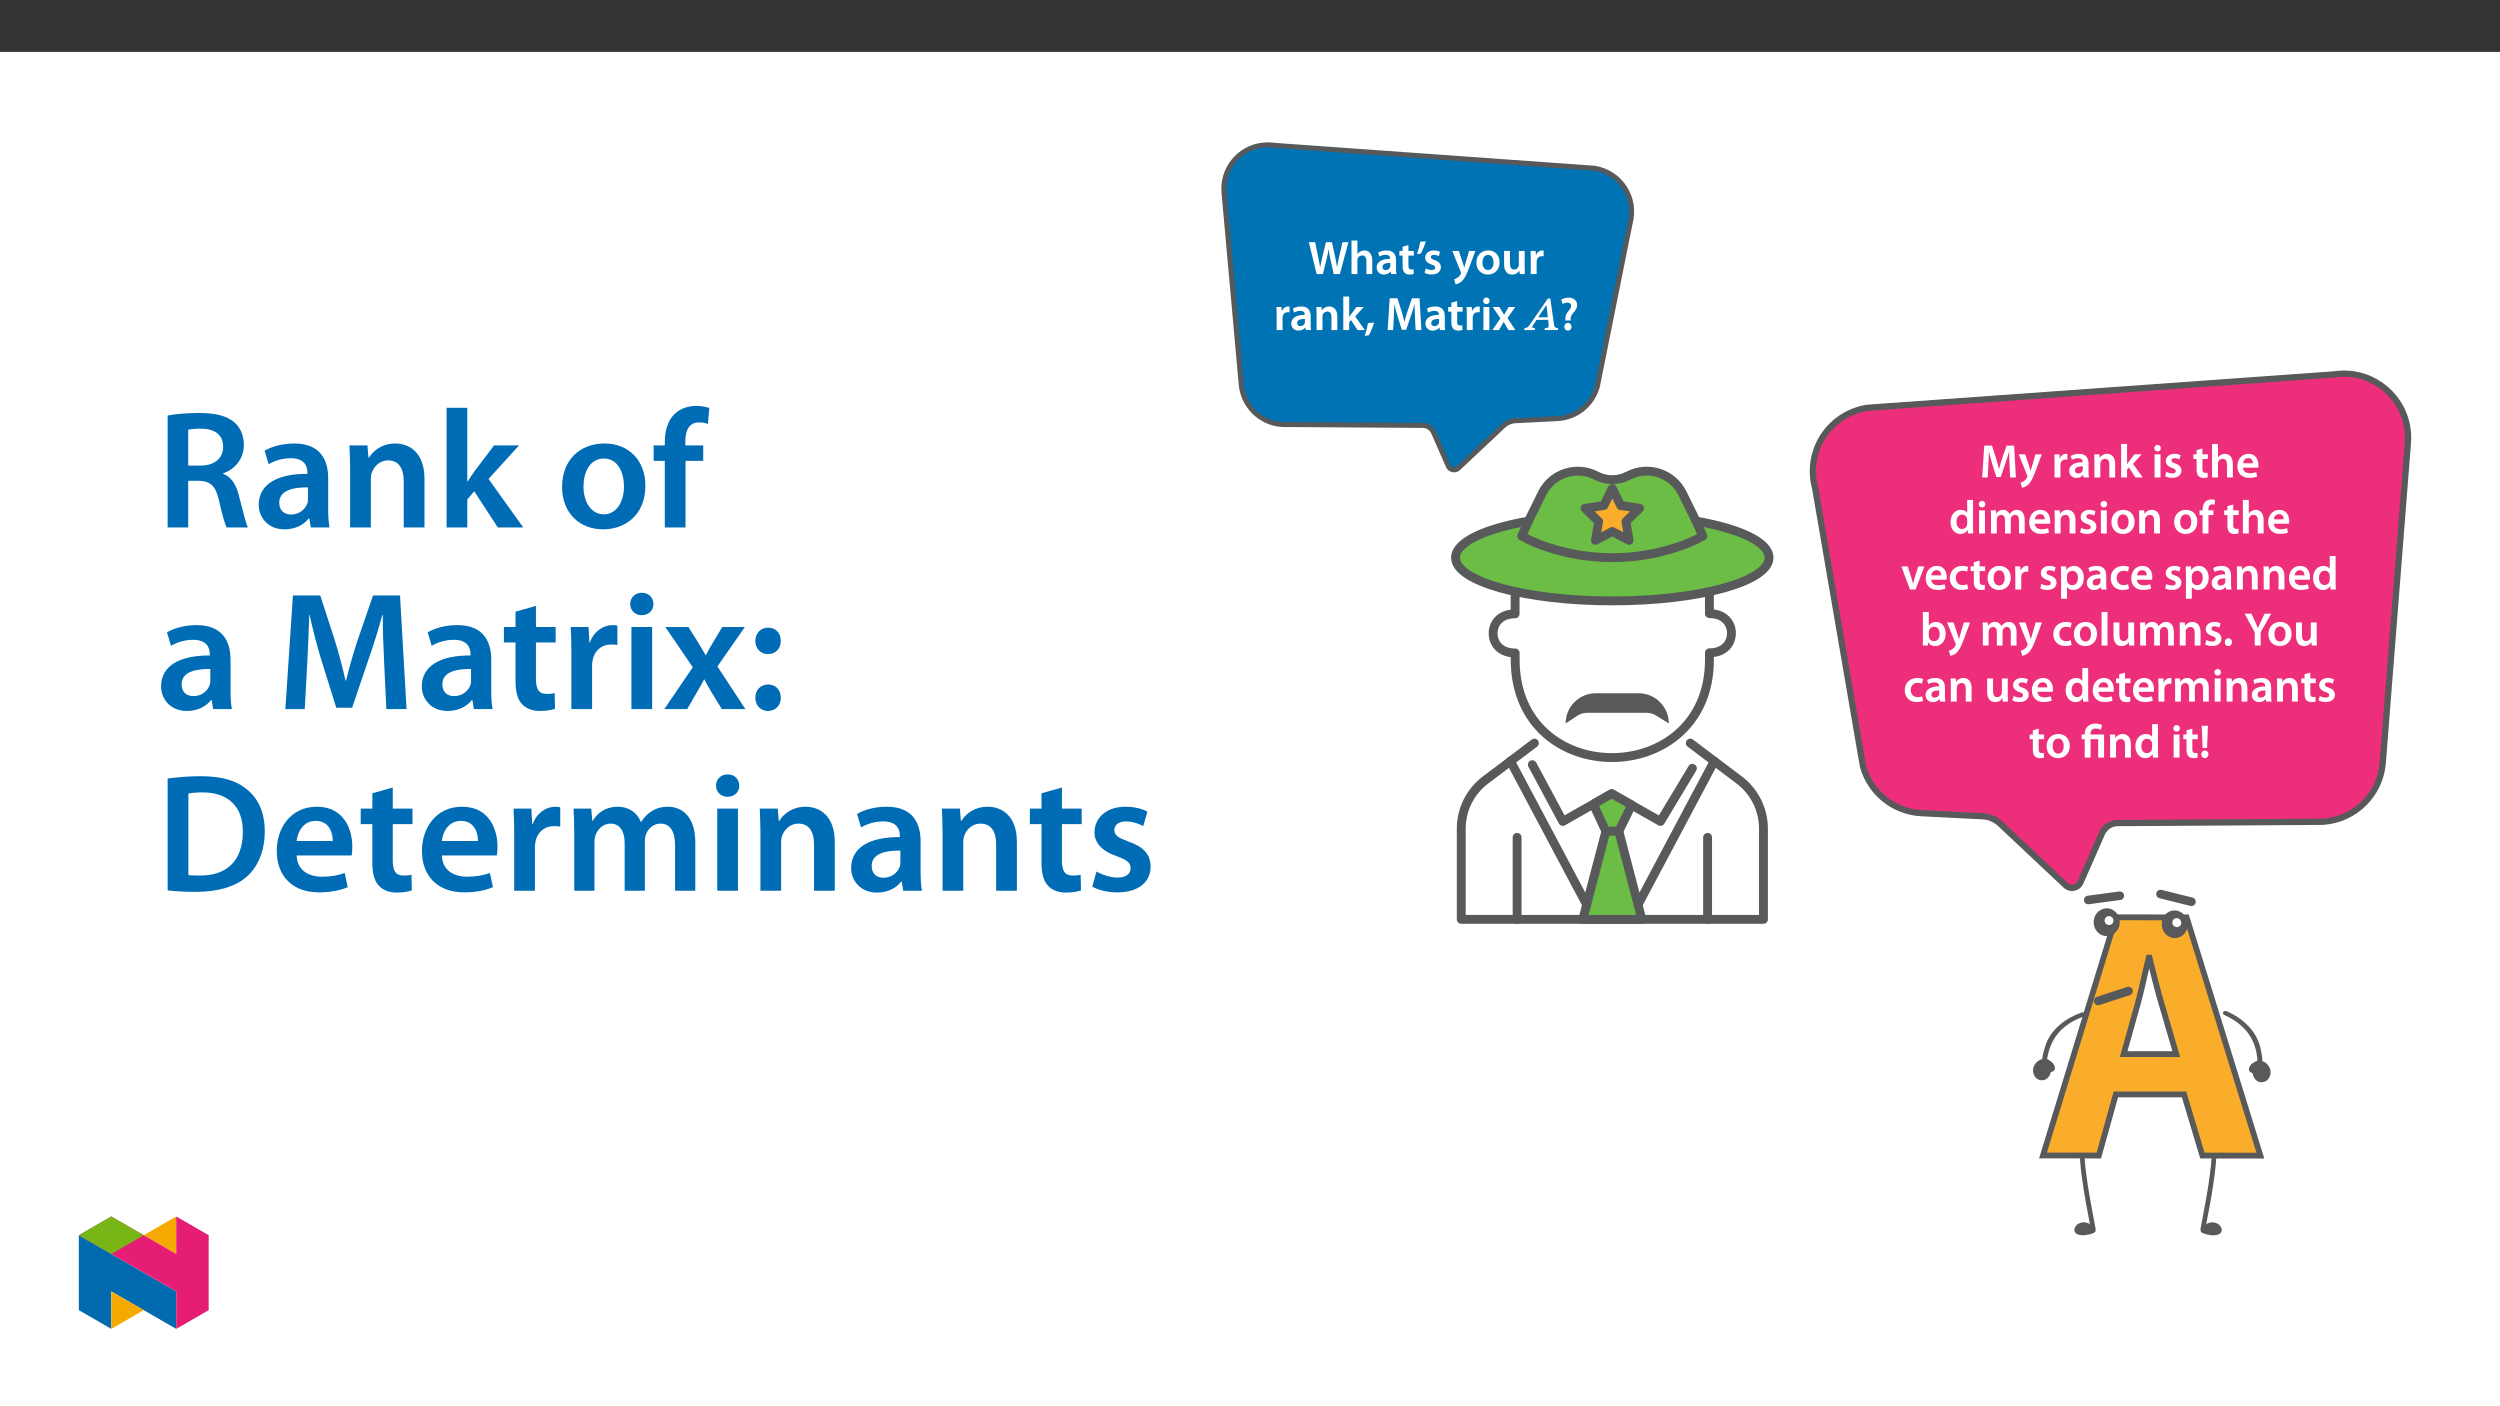﻿<?xml version="1.0" encoding="utf-8"?>
<svg xmlns="http://www.w3.org/2000/svg" xmlns:xlink="http://www.w3.org/1999/xlink" viewBox="0 0 960 540" version="1.1">
  <rect x="0" y="0" width="960" height="540" fill="#333333" stroke="none"/>
  <defs>
    <g>
      <symbol overflow="visible" id="glyph0-0">
        <path style="stroke:none;" d="M 0 0 L 67.859 0.031 L 67.906 -94.969 L 0.047 -95 Z M 33.969 -53.594 L 10.906 -88.219 L 57.047 -88.188 Z M 38.016 -47.484 L 61.125 -82.078 L 61.078 -12.859 Z M 10.859 -6.781 L 33.953 -41.375 L 57 -6.75 Z M 6.828 -82.109 L 29.875 -47.484 L 6.781 -12.891 Z M 6.828 -82.109 " />
      </symbol>
      <symbol overflow="visible" id="glyph0-1">
        <path style="stroke:none;" d="M 56.469 -23.453 L 63.516 0.031 L 85.781 0.047 L 57.453 -91.438 L 30.312 -91.453 L 2.312 0 L 23.75 0.016 L 30.281 -23.469 Z M 33.266 -38.938 L 38.719 -58.344 C 40.203 -63.641 41.562 -70.562 42.922 -75.984 L 43.188 -75.984 C 44.547 -70.562 46.172 -63.766 47.797 -58.344 L 53.484 -38.922 Z M 33.266 -38.938 " />
      </symbol>
      <symbol overflow="visible" id="glyph1-0">
        <path style="stroke:none;" d="M 0 0 L 8.984 0 L 8.984 -12.703 L -0.031 -12.703 L -0.031 0 Z M 4.484 -7.188 L 1.531 -11.656 L 7.422 -11.656 L 4.484 -7.234 Z M 5.016 -6.297 L 8.031 -10.797 L 8.031 -1.891 L 5.062 -6.344 Z M 1.438 -0.922 L 4.484 -5.453 L 7.422 -1.047 L 1.531 -1.047 Z M 0.875 -10.875 L 3.891 -6.344 L 0.922 -1.891 L 0.922 -10.797 Z M 0.875 -10.875 " />
      </symbol>
      <symbol overflow="visible" id="glyph1-1">
        <path style="stroke:none;" d="M 5.625 -0.078 L 7.031 -5.766 C 7.391 -7.141 7.625 -8.312 7.797 -9.531 L 7.828 -9.531 C 7.969 -8.281 8.172 -7.141 8.484 -5.766 L 9.766 0 L 12.125 0 L 15.422 -12.234 L 13.125 -12.234 L 11.859 -6.703 C 11.531 -5.219 11.25 -3.844 11.047 -2.578 L 11.031 -2.578 C 10.875 -3.828 10.594 -5.172 10.312 -6.594 L 9.094 -12.234 L 6.766 -12.234 L 5.438 -6.688 C 5.094 -5.172 4.75 -3.734 4.578 -2.531 L 4.562 -2.531 C 4.375 -3.656 4.094 -5.203 3.781 -6.672 L 2.625 -12.234 L 0.219 -12.234 L 3.203 0 L 5.609 0 Z M 5.625 -0.078 " />
      </symbol>
      <symbol overflow="visible" id="glyph1-2">
        <path style="stroke:none;" d="M 1.188 0 L 3.406 0 L 3.406 -5.312 C 3.406 -5.547 3.422 -5.781 3.5 -5.969 C 3.75 -6.641 4.344 -7.141 5.203 -7.141 C 6.422 -7.141 6.859 -6.25 6.859 -4.984 L 6.859 0 L 9.109 0 L 9.109 -5.219 C 9.109 -8.016 7.531 -9.078 6.047 -9.078 C 5.484 -9.078 4.953 -8.891 4.5 -8.641 C 4.047 -8.406 3.672 -8.078 3.406 -7.688 L 3.406 -12.875 L 1.141 -12.875 L 1.141 0 Z M 1.188 0 " />
      </symbol>
      <symbol overflow="visible" id="glyph1-3">
        <path style="stroke:none;" d="M 7.984 -5.312 C 7.984 -7.234 7.156 -9.078 4.359 -9.078 C 2.984 -9.078 1.828 -8.656 1.141 -8.266 L 1.609 -6.719 C 2.219 -7.125 3.125 -7.375 3.984 -7.375 C 5.531 -7.375 5.719 -6.5 5.719 -5.922 L 5.719 -5.844 C 2.531 -5.859 0.531 -4.656 0.531 -2.469 C 0.531 -1.141 1.562 0.203 3.312 0.203 C 4.469 0.203 5.375 -0.312 5.906 -0.969 L 5.938 -0.969 L 6.094 0 L 8.141 0 C 8.016 -0.609 7.984 -1.375 7.984 -2.172 Z M 5.781 -3.141 C 5.781 -2.984 5.781 -2.812 5.719 -2.656 C 5.5 -2.031 4.922 -1.531 4.016 -1.531 C 3.312 -1.531 2.781 -1.844 2.781 -2.703 C 2.781 -4.031 4.25 -4.281 5.781 -4.266 Z M 5.781 -3.141 " />
      </symbol>
      <symbol overflow="visible" id="glyph1-4">
        <path style="stroke:none;" d="M 1.5 -10.438 L 1.5 -8.875 L 0.266 -8.875 L 0.266 -7.078 L 1.5 -7.078 L 1.5 -3.047 C 1.5 -1.906 1.734 -1.047 2.219 -0.531 C 2.641 -0.094 3.312 0.203 4.141 0.203 C 4.828 0.203 5.422 0.094 5.766 -0.031 L 5.719 -1.844 C 5.453 -1.781 5.234 -1.766 4.844 -1.766 C 4 -1.766 3.734 -2.219 3.734 -3.297 L 3.734 -7.078 L 5.828 -7.078 L 5.828 -8.875 L 3.734 -8.875 L 3.734 -11.125 L 1.5 -10.5 Z M 1.5 -10.438 " />
      </symbol>
      <symbol overflow="visible" id="glyph1-5">
        <path style="stroke:none;" d="M 1.656 -12.328 C 1.438 -10.875 0.953 -9.094 0.469 -7.672 L 1.891 -7.844 C 2.547 -8.969 3.359 -10.859 3.859 -12.578 L 1.672 -12.391 Z M 1.656 -12.328 " />
      </symbol>
      <symbol overflow="visible" id="glyph1-6">
        <path style="stroke:none;" d="M 0.625 -0.453 C 1.281 -0.094 2.234 0.172 3.297 0.172 C 5.609 0.172 6.875 -1.047 6.875 -2.641 C 6.859 -3.922 6.109 -4.812 4.516 -5.359 C 3.406 -5.781 3.016 -5.953 3.016 -6.516 C 3.016 -7.047 3.422 -7.375 4.219 -7.375 C 4.984 -7.375 5.688 -7.109 6.062 -6.875 L 6.547 -8.516 C 5.984 -8.812 5.141 -9.078 4.172 -9.078 C 2.156 -9.078 0.844 -7.828 0.844 -6.281 C 0.844 -5.234 1.578 -4.234 3.281 -3.656 C 4.359 -3.266 4.688 -3.047 4.688 -2.453 C 4.688 -1.891 4.281 -1.547 3.312 -1.547 C 2.531 -1.547 1.578 -1.844 1.078 -2.172 L 0.609 -0.453 Z M 0.625 -0.453 " />
      </symbol>
      <symbol overflow="visible" id="glyph1-7">
        <path style="stroke:none;" d="M 0.109 -8.812 L 3.312 -0.797 C 3.406 -0.578 3.422 -0.453 3.422 -0.359 C 3.422 -0.25 3.406 -0.156 3.312 0 C 3.016 0.594 2.531 1.109 2.094 1.375 C 1.656 1.703 1.219 1.859 0.797 1.969 L 1.328 3.969 C 1.891 3.875 2.781 3.562 3.656 2.812 C 4.688 1.922 5.5 0.406 6.703 -2.859 L 8.922 -8.875 L 6.516 -8.875 L 5.125 -4.141 C 4.953 -3.594 4.797 -2.922 4.688 -2.516 L 4.641 -2.516 C 4.531 -2.922 4.344 -3.594 4.156 -4.125 L 2.578 -8.875 L 0.094 -8.875 Z M 0.109 -8.812 " />
      </symbol>
      <symbol overflow="visible" id="glyph1-8">
        <path style="stroke:none;" d="M 5.141 -9.078 C 2.516 -9.078 0.594 -7.25 0.594 -4.375 C 0.594 -1.562 2.547 0.203 5 0.203 C 7.234 0.203 9.5 -1.312 9.5 -4.516 C 9.5 -7.172 7.75 -9.078 5.141 -9.078 Z M 5.094 -7.344 C 6.594 -7.344 7.172 -5.828 7.172 -4.469 C 7.172 -2.688 6.328 -1.547 5.078 -1.547 C 3.75 -1.547 2.922 -2.75 2.922 -4.438 C 2.922 -5.891 3.531 -7.344 5.094 -7.344 Z M 5.094 -7.344 " />
      </symbol>
      <symbol overflow="visible" id="glyph1-9">
        <path style="stroke:none;" d="M 9 -8.875 L 6.766 -8.875 L 6.766 -3.531 C 6.766 -3.281 6.75 -3.062 6.688 -3 C 6.422 -2.281 5.891 -1.734 4.984 -1.734 C 3.828 -1.734 3.375 -2.594 3.375 -4.047 L 3.375 -8.875 L 1.109 -8.875 L 1.109 -3.672 C 1.109 -0.828 2.594 0.203 4.172 0.203 C 5.766 0.203 6.625 -0.719 7 -1.312 L 7.016 -1.312 L 7.125 0 L 9.094 0 C 9.062 -0.797 9.016 -1.656 9.016 -2.688 L 9.016 -8.875 Z M 9 -8.875 " />
      </symbol>
      <symbol overflow="visible" id="glyph1-10">
        <path style="stroke:none;" d="M 1.188 0 L 3.406 0 L 3.406 -4.609 C 3.406 -4.844 3.422 -5.078 3.469 -5.281 C 3.656 -6.281 4.375 -6.875 5.422 -6.875 C 5.688 -6.875 5.891 -6.859 6.094 -6.797 L 6.094 -9 C 5.906 -9.062 5.781 -9.078 5.562 -9.078 C 4.609 -9.078 3.547 -8.375 3.156 -7.234 L 3.125 -7.234 L 3.031 -8.875 L 1.078 -8.875 C 1.125 -8.031 1.141 -7.172 1.141 -5.984 L 1.141 0 Z M 1.188 0 " />
      </symbol>
      <symbol overflow="visible" id="glyph1-11">
        <path style="stroke:none;" d="M 1.188 0 L 3.406 0 L 3.406 -5.219 C 3.406 -5.469 3.438 -5.734 3.516 -5.922 C 3.75 -6.578 4.344 -7.141 5.219 -7.141 C 6.422 -7.141 6.859 -6.266 6.859 -5 L 6.859 0 L 9.109 0 L 9.109 -5.25 C 9.109 -8.016 7.516 -9.078 5.984 -9.078 C 4.531 -9.078 3.562 -8.219 3.172 -7.562 L 3.156 -7.562 L 3.047 -8.875 L 1.078 -8.875 C 1.109 -8.047 1.141 -7.203 1.141 -6.203 L 1.141 0 Z M 1.188 0 " />
      </symbol>
      <symbol overflow="visible" id="glyph1-12">
        <path style="stroke:none;" d="M 3.391 -12.875 L 1.141 -12.875 L 1.141 0 L 3.406 0 L 3.406 -3 L 4.109 -3.844 L 6.625 0 L 9.438 0 L 5.703 -5.219 L 9.016 -8.875 L 6.219 -8.875 L 4.094 -6.031 C 3.875 -5.719 3.625 -5.344 3.406 -5.047 L 3.406 -12.875 Z M 3.391 -12.875 " />
      </symbol>
      <symbol overflow="visible" id="glyph1-13">
        <path style="stroke:none;" d="M 1.656 2.016 C 2.344 0.859 3.156 -1.125 3.688 -2.891 L 1.328 -2.703 C 1.078 -1.141 0.594 0.734 0.094 2.188 L 1.656 2.031 Z M 1.656 2.016 " />
      </symbol>
      <symbol overflow="visible" id="glyph1-14">
        <path style="stroke:none;" d="M 11.719 0 L 13.891 0 L 13.188 -12.234 L 10.297 -12.234 L 8.594 -7.312 C 8.125 -5.906 7.719 -4.406 7.406 -3.172 L 7.375 -3.172 C 7.078 -4.453 6.703 -5.891 6.281 -7.297 L 4.688 -12.234 L 1.734 -12.234 L 0.938 0 L 3.047 0 L 3.312 -4.938 C 3.406 -6.578 3.484 -8.5 3.531 -10.016 C 3.844 -8.578 4.266 -6.922 4.734 -5.375 L 6.375 -0.141 L 8.047 -0.141 L 9.859 -5.453 C 10.406 -6.984 10.906 -8.609 11.281 -10.016 L 11.297 -10.016 C 11.281 -8.453 11.375 -6.562 11.438 -5 L 11.672 0 Z M 11.719 0 " />
      </symbol>
      <symbol overflow="visible" id="glyph1-15">
        <path style="stroke:none;" d="M 3.406 -0.078 L 3.406 -8.875 L 1.141 -8.875 L 1.141 0 L 3.406 0 Z M 2.297 -12.516 C 1.562 -12.516 1.016 -11.922 1.016 -11.25 C 1.016 -10.594 1.547 -9.984 2.281 -9.984 C 3.047 -9.984 3.547 -10.594 3.547 -11.25 C 3.531 -11.922 3.047 -12.516 2.297 -12.516 Z M 2.297 -12.516 " />
      </symbol>
      <symbol overflow="visible" id="glyph1-16">
        <path style="stroke:none;" d="M 0.172 -8.75 L 3.062 -4.516 L -0.016 0 L 2.531 0 L 3.531 -1.766 C 3.797 -2.234 4.078 -2.672 4.328 -3.156 L 4.344 -3.156 C 4.594 -2.688 4.844 -2.219 5.125 -1.766 L 6.188 0 L 8.812 0 L 5.781 -4.594 L 8.75 -8.875 L 6.25 -8.875 L 5.281 -7.234 C 5 -6.781 4.75 -6.328 4.5 -5.891 L 4.484 -5.891 C 4.234 -6.297 3.984 -6.719 3.688 -7.188 L 2.656 -8.875 L 0.094 -8.875 Z M 0.172 -8.75 " />
      </symbol>
      <symbol overflow="visible" id="glyph1-17">
        <path style="stroke:none;" d="M 4.469 -3.766 L 4.469 -4.156 C 4.438 -5.016 4.688 -5.703 5.406 -6.531 C 6.172 -7.406 6.953 -8.344 6.953 -9.656 C 6.953 -11.078 5.922 -12.453 3.688 -12.453 C 2.547 -12.453 1.5 -12.094 0.828 -11.672 L 1.406 -9.984 C 1.859 -10.344 2.578 -10.531 3.203 -10.531 C 4.219 -10.516 4.656 -10.078 4.656 -9.328 C 4.656 -8.625 4.219 -8.031 3.531 -7.203 C 2.688 -6.203 2.344 -5.188 2.438 -4.234 L 2.453 -3.688 L 4.469 -3.688 Z M 3.406 0.203 C 4.25 0.203 4.812 -0.484 4.812 -1.281 C 4.797 -2.094 4.234 -2.75 3.422 -2.75 C 2.641 -2.75 2.031 -2.094 2.031 -1.281 C 2.031 -0.484 2.625 0.203 3.406 0.203 Z M 3.406 0.203 " />
      </symbol>
      <symbol overflow="visible" id="glyph1-18">
        <path style="stroke:none;" d="M 8.609 -3.828 C 8.641 -4.016 8.688 -4.344 8.688 -4.75 C 8.688 -6.672 7.734 -9.078 4.891 -9.078 C 2.094 -9.078 0.594 -6.719 0.594 -4.312 C 0.594 -1.625 2.297 0.172 5.125 0.172 C 6.391 0.172 7.422 -0.047 8.219 -0.375 L 7.859 -2.031 C 7.172 -1.797 6.453 -1.625 5.438 -1.625 C 4.016 -1.625 2.812 -2.234 2.766 -3.75 L 8.594 -3.75 Z M 2.766 -5.359 C 2.859 -6.266 3.406 -7.422 4.766 -7.422 C 6.25 -7.422 6.562 -6.172 6.547 -5.438 L 2.766 -5.438 Z M 2.766 -5.359 " />
      </symbol>
      <symbol overflow="visible" id="glyph1-19">
        <path style="stroke:none;" d="M 7 -12.812 L 7 -7.953 C 6.594 -8.562 5.734 -9.078 4.531 -9.078 C 2.438 -9.078 0.578 -7.266 0.594 -4.344 C 0.594 -1.656 2.281 0.203 4.375 0.203 C 5.625 0.203 6.688 -0.438 7.203 -1.375 L 7.312 0 L 9.328 0 C 9.297 -0.656 9.25 -1.625 9.25 -2.531 L 9.25 -12.875 L 7 -12.875 Z M 7 -3.859 C 7 -3.625 6.984 -3.406 6.922 -3.203 C 6.703 -2.266 5.953 -1.719 5.062 -1.719 C 3.656 -1.719 2.891 -2.812 2.891 -4.438 C 2.891 -6.047 3.656 -7.234 5.078 -7.234 C 6.078 -7.234 6.75 -6.594 6.938 -5.766 C 6.984 -5.578 7 -5.344 7 -5.172 Z M 7 -3.859 " />
      </symbol>
      <symbol overflow="visible" id="glyph1-20">
        <path style="stroke:none;" d="M 1.188 0 L 3.359 0 L 3.359 -5.234 C 3.359 -5.484 3.391 -5.734 3.469 -5.969 C 3.672 -6.562 4.219 -7.141 5.047 -7.141 C 6.062 -7.141 6.516 -6.344 6.516 -5.125 L 6.516 0 L 8.719 0 L 8.719 -5.312 C 8.719 -5.562 8.75 -5.844 8.828 -6.047 C 9.062 -6.672 9.594 -7.141 10.344 -7.141 C 11.406 -7.141 11.875 -6.344 11.875 -4.891 L 11.875 0 L 14.078 0 L 14.078 -5.219 C 14.078 -8.016 12.594 -9.078 11.156 -9.078 C 10.422 -9.078 9.844 -8.859 9.344 -8.516 C 8.953 -8.266 8.594 -7.906 8.281 -7.469 L 8.25 -7.469 C 7.906 -8.359 7 -9.078 5.844 -9.078 C 4.359 -9.078 3.547 -8.234 3.141 -7.594 L 3.125 -7.594 L 3.016 -8.875 L 1.078 -8.875 C 1.109 -8.047 1.141 -7.203 1.141 -6.203 L 1.141 0 Z M 1.188 0 " />
      </symbol>
      <symbol overflow="visible" id="glyph1-21">
        <path style="stroke:none;" d="M 3.656 -0.078 L 3.656 -7.078 L 5.547 -7.078 L 5.547 -8.875 L 3.641 -8.875 L 3.641 -9.25 C 3.641 -10.328 3.984 -11.172 5.078 -11.172 C 5.484 -11.172 5.781 -11.109 6.031 -11 L 6.188 -12.844 C 5.828 -12.969 5.359 -13.078 4.766 -13.078 C 4 -13.078 3.125 -12.812 2.469 -12.203 C 1.719 -11.484 1.406 -10.312 1.406 -9.188 L 1.406 -8.875 L 0.219 -8.875 L 0.219 -7.078 L 1.406 -7.078 L 1.406 0 L 3.656 0 Z M 3.656 -0.078 " />
      </symbol>
      <symbol overflow="visible" id="glyph1-22">
        <path style="stroke:none;" d="M 0.156 -8.812 L 3.438 0 L 5.594 0 L 8.984 -8.875 L 6.625 -8.875 L 5.203 -4.375 C 4.969 -3.594 4.766 -2.906 4.625 -2.266 L 4.594 -2.266 C 4.453 -2.906 4.266 -3.609 4.016 -4.375 L 2.578 -8.875 L 0.141 -8.875 Z M 0.156 -8.812 " />
      </symbol>
      <symbol overflow="visible" id="glyph1-23">
        <path style="stroke:none;" d="M 7.297 -2.047 C 6.875 -1.859 6.312 -1.703 5.562 -1.703 C 4.047 -1.703 2.906 -2.656 2.906 -4.453 C 2.891 -6.047 3.875 -7.203 5.562 -7.203 C 6.344 -7.203 6.859 -7.062 7.234 -6.875 L 7.656 -8.656 C 7.125 -8.891 6.297 -9.078 5.484 -9.078 C 2.422 -9.078 0.594 -6.984 0.594 -4.359 C 0.594 -1.656 2.406 0.172 5.125 0.172 C 6.219 0.172 7.141 -0.047 7.625 -0.266 Z M 7.297 -2.047 " />
      </symbol>
      <symbol overflow="visible" id="glyph1-24">
        <path style="stroke:none;" d="M 1.188 3.547 L 3.406 3.547 L 3.406 -0.969 C 3.859 -0.281 4.797 0.203 5.891 0.203 C 7.875 0.203 9.891 -1.406 9.891 -4.562 C 9.891 -7.281 8.203 -9.078 6.188 -9.078 C 4.859 -9.078 3.828 -8.484 3.172 -7.531 L 3.062 -8.875 L 1.078 -8.875 C 1.109 -7.984 1.141 -7.047 1.141 -5.906 L 1.141 3.547 Z M 3.406 -5.078 C 3.406 -5.25 3.438 -5.453 3.484 -5.625 C 3.719 -6.594 4.531 -7.188 5.453 -7.188 C 6.875 -7.188 7.594 -6.016 7.594 -4.469 C 7.594 -2.75 6.797 -1.656 5.406 -1.656 C 4.453 -1.656 3.688 -2.219 3.469 -3.125 C 3.422 -3.312 3.406 -3.516 3.406 -3.734 Z M 3.406 -5.078 " />
      </symbol>
      <symbol overflow="visible" id="glyph1-25">
        <path style="stroke:none;" d="M 1.141 -2.531 C 1.141 -1.625 1.109 -0.656 1.078 0 L 3.016 0 L 3.125 -1.312 C 3.75 -0.25 4.766 0.203 5.906 0.203 C 7.875 0.203 9.891 -1.438 9.891 -4.578 C 9.906 -7.234 8.359 -9.078 6.219 -9.078 C 4.922 -9.078 3.953 -8.484 3.406 -7.672 L 3.406 -12.875 L 1.141 -12.875 Z M 3.406 -5.094 C 3.406 -5.312 3.438 -5.5 3.484 -5.672 C 3.719 -6.641 4.516 -7.203 5.422 -7.203 C 6.891 -7.203 7.594 -6.031 7.594 -4.484 C 7.594 -2.703 6.781 -1.688 5.406 -1.688 C 4.453 -1.688 3.688 -2.266 3.469 -3.156 C 3.422 -3.312 3.406 -3.5 3.406 -3.672 Z M 3.406 -5.094 " />
      </symbol>
      <symbol overflow="visible" id="glyph1-26">
        <path style="stroke:none;" d="M 1.188 0 L 3.406 0 L 3.406 -12.875 L 1.141 -12.875 L 1.141 0 Z M 1.188 0 " />
      </symbol>
      <symbol overflow="visible" id="glyph1-27">
        <path style="stroke:none;" d="M 2.266 0.203 C 3.109 0.203 3.656 -0.484 3.656 -1.297 C 3.656 -2.141 3.078 -2.781 2.281 -2.781 C 1.484 -2.781 0.875 -2.109 0.875 -1.297 C 0.875 -0.484 1.469 0.203 2.266 0.203 Z M 2.266 0.203 " />
      </symbol>
      <symbol overflow="visible" id="glyph1-28">
        <path style="stroke:none;" d="M 6.25 -0.078 L 6.25 -5.109 L 10.312 -12.234 L 7.75 -12.234 L 6.266 -9.062 C 5.844 -8.172 5.5 -7.422 5.25 -6.719 L 5.203 -6.719 C 4.891 -7.484 4.594 -8.156 4.172 -9.062 L 2.703 -12.234 L 0.109 -12.234 L 3.984 -5.062 L 3.984 0 L 6.25 0 Z M 6.25 -0.078 " />
      </symbol>
      <symbol overflow="visible" id="glyph1-29">
        <path style="stroke:none;" d="M 3.656 -0.078 L 3.656 -7.078 L 6.578 -7.078 L 6.578 0 L 8.844 0 L 8.844 -8.875 L 3.641 -8.875 L 3.641 -9.172 C 3.641 -10.312 4.125 -11.172 5.656 -11.172 C 6.469 -11.172 7.156 -10.953 7.562 -10.703 L 8.109 -12.484 C 7.562 -12.812 6.531 -13.078 5.656 -13.078 C 3.062 -13.078 1.406 -11.562 1.406 -9.219 L 1.406 -8.875 L 0.219 -8.875 L 0.219 -7.078 L 1.406 -7.078 L 1.406 0 L 3.656 0 Z M 3.656 -0.078 " />
      </symbol>
      <symbol overflow="visible" id="glyph1-30">
        <path style="stroke:none;" d="M 3.109 -3.797 L 3.422 -12.234 L 1.047 -12.234 L 1.375 -3.734 L 3.109 -3.734 Z M 2.219 0.203 C 3.062 0.203 3.625 -0.484 3.625 -1.281 C 3.609 -2.094 3.062 -2.75 2.234 -2.75 C 1.438 -2.75 0.844 -2.094 0.844 -1.281 C 0.844 -0.484 1.438 0.203 2.219 0.203 Z M 2.219 0.203 " />
      </symbol>
      <symbol overflow="visible" id="glyph2-0">
        <path style="stroke:none;" d="M 5.859 -3.172 L 5.859 -3.469 C 5.859 -5.422 8.75 -6.812 8.75 -9.453 C 8.75 -11.312 7.062 -12.266 5.312 -12.266 C 3.5 -12.266 2.109 -11.109 2.109 -9.656 C 2.109 -8.812 2.594 -8.266 3.172 -8.266 C 3.609 -8.266 4.109 -8.625 4.109 -9.188 C 4.109 -9.859 3.734 -9.891 3.734 -10.469 C 3.734 -11.031 4.094 -11.312 5.141 -11.312 C 6.297 -11.312 6.875 -10.812 6.875 -9.406 C 6.875 -6.641 4.875 -5.969 4.875 -3.641 L 4.875 -3.047 L 5.859 -3.047 Z M 6.547 -0.984 C 6.547 -1.547 6.047 -2.188 5.422 -2.188 C 4.75 -2.188 4.219 -1.562 4.219 -0.984 C 4.219 -0.391 4.703 0.141 5.406 0.141 C 6.047 0.141 6.547 -0.406 6.547 -0.984 Z M 10.797 2.906 L 10.797 -14.344 L 0.031 -14.344 L 0.031 3.031 L 10.797 3.031 Z M 9.734 1.812 L 1.219 1.812 L 1.219 -13.172 L 9.594 -13.172 L 9.594 1.812 Z M 9.734 1.812 " />
      </symbol>
      <symbol overflow="visible" id="glyph2-1">
        <path style="stroke:none;" d="M 12.531 -0.125 L 12.688 -0.812 C 11.438 -0.812 11.266 -1.062 11.078 -2.266 L 9.656 -12.125 L 8.719 -12.125 L 2.469 -3.078 C 1.125 -1.047 0.891 -0.812 -0.203 -0.812 L -0.391 0 L 3.625 0 L 3.828 -0.812 C 2.875 -0.812 2.75 -0.766 2.75 -1.141 C 2.75 -1.484 2.922 -1.703 3.156 -2.062 L 4.375 -3.922 L 8.828 -3.922 L 8.984 -2.438 C 9 -2.219 9.016 -1.969 9.016 -1.688 C 9.016 -0.797 8.609 -0.812 7.609 -0.812 L 7.438 0 L 12.516 0 Z M 8.875 -4.922 L 5 -4.922 L 8.281 -9.828 L 8.156 -9.828 L 8.719 -4.922 Z M 8.875 -4.922 " />
      </symbol>
      <symbol overflow="visible" id="glyph3-0">
        <path style="stroke:none;" d="M 0 0 L 32.375 0 L 32.375 -45.328 L 0 -45.328 Z M 16.188 -25.578 L 5.188 -42.094 L 27.188 -42.094 Z M 18.125 -22.656 L 29.141 -39.172 L 29.141 -6.156 Z M 5.188 -3.234 L 16.188 -19.75 L 27.188 -3.234 Z M 3.234 -39.172 L 14.25 -22.656 L 3.234 -6.156 Z M 3.234 -39.172 " />
      </symbol>
      <symbol overflow="visible" id="glyph3-1">
        <path style="stroke:none;" d="M 4.594 0 L 12.5 0 L 12.5 -17.938 L 16.516 -17.938 C 21.047 -17.812 23.047 -16 24.344 -10.297 C 25.516 -4.859 26.609 -1.297 27.266 0 L 35.422 0 C 34.578 -1.688 33.406 -6.734 31.984 -12.172 C 30.953 -16.375 29.078 -19.422 25.906 -20.594 L 25.906 -20.781 C 30.047 -22.203 33.859 -26.031 33.859 -31.656 C 33.859 -35.422 32.5 -38.469 30.109 -40.469 C 27.125 -42.922 22.922 -43.969 16.641 -43.969 C 12.047 -43.969 7.641 -43.578 4.594 -43 Z M 12.5 -37.562 C 13.281 -37.75 14.891 -37.938 17.422 -37.938 C 22.594 -37.938 25.906 -35.672 25.906 -30.953 C 25.906 -26.609 22.594 -23.766 17.219 -23.766 L 12.5 -23.766 Z M 12.5 -37.562 " />
      </symbol>
      <symbol overflow="visible" id="glyph3-2">
        <path style="stroke:none;" d="M 28.75 -18.906 C 28.75 -25.828 25.828 -32.25 15.734 -32.25 C 10.75 -32.25 6.672 -30.891 4.344 -29.469 L 5.891 -24.281 C 8.031 -25.641 11.266 -26.609 14.375 -26.609 C 19.938 -26.609 20.781 -23.188 20.781 -21.109 L 20.781 -20.594 C 9.125 -20.656 2.078 -16.578 2.078 -8.672 C 2.078 -3.891 5.641 0.719 11.984 0.719 C 16.125 0.719 19.422 -1.031 21.297 -3.5 L 21.5 -3.5 L 22.078 0 L 29.266 0 C 28.875 -1.938 28.75 -4.734 28.75 -7.578 Z M 20.984 -11.078 C 20.984 -10.484 20.984 -9.906 20.781 -9.328 C 20 -7.062 17.734 -4.984 14.5 -4.984 C 11.984 -4.984 9.969 -6.406 9.969 -9.516 C 9.969 -14.312 15.344 -15.469 20.984 -15.406 Z M 20.984 -11.078 " />
      </symbol>
      <symbol overflow="visible" id="glyph3-3">
        <path style="stroke:none;" d="M 4.281 0 L 12.234 0 L 12.234 -18.578 C 12.234 -19.484 12.375 -20.469 12.625 -21.109 C 13.469 -23.5 15.672 -25.766 18.844 -25.766 C 23.188 -25.766 24.859 -22.344 24.859 -17.812 L 24.859 0 L 32.828 0 L 32.828 -18.719 C 32.828 -28.688 27.125 -32.25 21.625 -32.25 C 16.375 -32.25 12.953 -29.266 11.531 -26.812 L 11.328 -26.812 L 10.938 -31.531 L 4.016 -31.531 C 4.141 -28.812 4.281 -25.766 4.281 -22.141 Z M 4.281 0 " />
      </symbol>
      <symbol overflow="visible" id="glyph3-4">
        <path style="stroke:none;" d="M 12.234 -45.969 L 4.281 -45.969 L 4.281 0 L 12.234 0 L 12.234 -10.75 L 14.891 -13.922 L 23.953 0 L 33.734 0 L 20.391 -18.641 L 32.109 -31.531 L 22.531 -31.531 L 14.828 -21.375 C 14.047 -20.266 13.141 -18.906 12.375 -17.672 L 12.234 -17.672 Z M 12.234 -45.969 " />
      </symbol>
      <symbol overflow="visible" id="glyph3-5">
        <path style="stroke:none;" d="M 18.578 -32.25 C 9.062 -32.25 2.266 -25.906 2.266 -15.547 C 2.266 -5.375 9.188 0.719 18.062 0.719 C 26.094 0.719 34.25 -4.469 34.25 -16.062 C 34.25 -25.641 27.969 -32.25 18.578 -32.25 Z M 18.391 -26.484 C 23.828 -26.484 26.031 -20.781 26.031 -15.859 C 26.031 -9.453 22.859 -5.047 18.328 -5.047 C 13.531 -5.047 10.484 -9.641 10.484 -15.734 C 10.484 -20.984 12.75 -26.484 18.391 -26.484 Z M 18.391 -26.484 " />
      </symbol>
      <symbol overflow="visible" id="glyph3-6">
        <path style="stroke:none;" d="M 13.141 0 L 13.141 -25.578 L 19.938 -25.578 L 19.938 -31.531 L 13.078 -31.531 L 13.078 -33.156 C 13.078 -37.031 14.375 -40.344 18.328 -40.344 C 19.812 -40.344 20.844 -40.078 21.75 -39.75 L 22.281 -45.906 C 21.047 -46.297 19.359 -46.688 17.219 -46.688 C 14.438 -46.688 11.328 -45.844 9 -43.641 C 6.281 -41.047 5.188 -36.969 5.188 -32.891 L 5.188 -31.531 L 0.906 -31.531 L 0.906 -25.578 L 5.188 -25.578 L 5.188 0 Z M 13.141 0 " />
      </symbol>
      <symbol overflow="visible" id="glyph3-7">
        <path style="stroke:none;" d="M 42.281 0 L 50.047 0 L 47.531 -43.641 L 37.172 -43.641 L 31.141 -26.156 C 29.469 -21.047 27.969 -15.672 26.812 -10.938 L 26.609 -10.938 C 25.516 -15.797 24.156 -20.984 22.594 -26.094 L 16.906 -43.641 L 6.406 -43.641 L 3.5 0 L 10.938 0 L 11.906 -17.547 C 12.234 -23.5 12.5 -30.438 12.688 -36.125 L 12.828 -36.125 C 13.984 -30.688 15.547 -24.734 17.219 -19.172 L 23.047 -0.516 L 29.141 -0.516 L 35.547 -19.422 C 37.484 -24.922 39.297 -30.828 40.734 -36.125 L 40.922 -36.125 C 40.859 -30.234 41.188 -23.438 41.438 -17.812 Z M 42.281 0 " />
      </symbol>
      <symbol overflow="visible" id="glyph3-8">
        <path style="stroke:none;" d="M 5.562 -37.422 L 5.562 -31.531 L 1.094 -31.531 L 1.094 -25.578 L 5.562 -25.578 L 5.562 -10.75 C 5.562 -6.609 6.344 -3.688 8.094 -1.875 C 9.578 -0.266 11.984 0.719 14.953 0.719 C 17.422 0.719 19.547 0.328 20.719 -0.125 L 20.594 -6.156 C 19.688 -5.891 18.906 -5.828 17.484 -5.828 C 14.438 -5.828 13.406 -7.766 13.406 -11.656 L 13.406 -25.578 L 20.984 -25.578 L 20.984 -31.531 L 13.406 -31.531 L 13.406 -39.625 Z M 5.562 -37.422 " />
      </symbol>
      <symbol overflow="visible" id="glyph3-9">
        <path style="stroke:none;" d="M 4.281 0 L 12.234 0 L 12.234 -16.375 C 12.234 -17.219 12.297 -18.062 12.438 -18.781 C 13.141 -22.406 15.797 -24.797 19.547 -24.797 C 20.531 -24.797 21.234 -24.734 21.953 -24.609 L 21.953 -32.047 C 21.297 -32.188 20.844 -32.25 20.078 -32.25 C 16.641 -32.25 12.953 -29.984 11.391 -25.578 L 11.203 -25.578 L 10.875 -31.531 L 4.016 -31.531 C 4.203 -28.75 4.281 -25.641 4.281 -21.375 Z M 4.281 0 " />
      </symbol>
      <symbol overflow="visible" id="glyph3-10">
        <path style="stroke:none;" d="M 12.234 0 L 12.234 -31.531 L 4.281 -31.531 L 4.281 0 Z M 8.281 -44.672 C 5.641 -44.672 3.812 -42.797 3.812 -40.344 C 3.812 -38.016 5.562 -36.062 8.219 -36.062 C 11 -36.062 12.75 -38.016 12.75 -40.344 C 12.688 -42.797 11 -44.672 8.281 -44.672 Z M 8.281 -44.672 " />
      </symbol>
      <symbol overflow="visible" id="glyph3-11">
        <path style="stroke:none;" d="M 0.719 -31.531 L 11.266 -16.062 L 0.328 0 L 9.125 0 L 12.75 -6.281 C 13.734 -8.031 14.703 -9.578 15.609 -11.391 L 15.734 -11.391 C 16.641 -9.641 17.547 -7.969 18.578 -6.281 L 22.406 0 L 31.469 0 L 20.719 -16.375 L 31.281 -31.531 L 22.594 -31.531 L 19.094 -25.703 C 18.125 -24.094 17.219 -22.469 16.312 -20.719 L 16.188 -20.719 C 15.281 -22.344 14.375 -23.891 13.344 -25.578 L 9.578 -31.531 Z M 0.719 -31.531 " />
      </symbol>
      <symbol overflow="visible" id="glyph3-12">
        <path style="stroke:none;" d="M 8.094 -21.109 C 11.141 -21.109 13.078 -23.312 13.078 -26.156 C 13.078 -29.203 11.141 -31.281 8.219 -31.281 C 5.312 -31.281 3.297 -29.141 3.297 -26.156 C 3.297 -23.312 5.312 -21.109 8.094 -21.109 Z M 8.094 0.719 C 11.141 0.719 13.078 -1.484 13.078 -4.344 C 13.078 -7.375 11.141 -9.453 8.219 -9.453 C 5.312 -9.453 3.297 -7.312 3.297 -4.344 C 3.297 -1.484 5.312 0.719 8.094 0.719 Z M 8.094 0.719 " />
      </symbol>
      <symbol overflow="visible" id="glyph3-13">
        <path style="stroke:none;" d="M 4.594 -0.125 C 7.25 0.188 10.75 0.453 15.344 0.453 C 23.828 0.453 30.75 -1.547 35.094 -5.5 C 39.234 -9.266 41.891 -15.016 41.891 -22.859 C 41.891 -30.234 39.297 -35.484 35.031 -38.922 C 31.016 -42.281 25.453 -43.969 17.281 -43.969 C 12.562 -43.969 8.156 -43.578 4.594 -43.062 Z M 12.562 -37.297 C 13.734 -37.562 15.469 -37.75 18 -37.75 C 27.969 -37.75 33.547 -32.188 33.469 -22.594 C 33.469 -11.531 27.328 -5.766 16.969 -5.828 C 15.344 -5.828 13.656 -5.828 12.562 -6.016 Z M 12.562 -37.297 " />
      </symbol>
      <symbol overflow="visible" id="glyph3-14">
        <path style="stroke:none;" d="M 31.016 -13.531 C 31.141 -14.25 31.281 -15.406 31.281 -16.906 C 31.281 -23.828 27.906 -32.25 17.672 -32.25 C 7.578 -32.25 2.266 -24.016 2.266 -15.281 C 2.266 -5.641 8.281 0.641 18.516 0.641 C 23.047 0.641 26.812 -0.188 29.531 -1.359 L 28.359 -6.797 C 25.906 -5.953 23.312 -5.375 19.625 -5.375 C 14.5 -5.375 10.094 -7.828 9.906 -13.531 Z M 9.906 -19.094 C 10.234 -22.344 12.297 -26.812 17.219 -26.812 C 22.531 -26.812 23.828 -22.016 23.766 -19.094 Z M 9.906 -19.094 " />
      </symbol>
      <symbol overflow="visible" id="glyph3-15">
        <path style="stroke:none;" d="M 4.281 0 L 12.047 0 L 12.047 -18.641 C 12.047 -19.547 12.172 -20.469 12.438 -21.297 C 13.203 -23.438 15.219 -25.766 18.188 -25.766 C 21.891 -25.766 23.641 -22.656 23.641 -18.266 L 23.641 0 L 31.406 0 L 31.406 -18.906 C 31.406 -19.812 31.531 -20.844 31.797 -21.562 C 32.641 -23.828 34.641 -25.766 37.359 -25.766 C 41.188 -25.766 43 -22.656 43 -17.422 L 43 0 L 50.766 0 L 50.766 -18.578 C 50.766 -28.688 45.453 -32.25 40.281 -32.25 C 37.625 -32.25 35.609 -31.594 33.797 -30.375 C 32.375 -29.469 31.078 -28.172 29.984 -26.422 L 29.844 -26.422 C 28.484 -29.922 25.25 -32.25 21.109 -32.25 C 15.734 -32.25 12.891 -29.328 11.391 -26.875 L 11.203 -26.875 L 10.812 -31.531 L 4.016 -31.531 C 4.141 -28.812 4.281 -25.766 4.281 -22.141 Z M 4.281 0 " />
      </symbol>
      <symbol overflow="visible" id="glyph3-16">
        <path style="stroke:none;" d="M 2.328 -1.547 C 4.656 -0.266 8.094 0.641 11.906 0.641 C 20.266 0.641 24.734 -3.5 24.734 -9.266 C 24.672 -13.922 22.078 -16.828 16.312 -18.844 C 12.297 -20.328 10.812 -21.234 10.812 -23.25 C 10.812 -25.188 12.375 -26.609 15.219 -26.609 C 18 -26.609 20.594 -25.578 21.891 -24.797 L 23.5 -30.375 C 21.625 -31.406 18.578 -32.25 15.094 -32.25 C 7.766 -32.25 3.172 -27.969 3.172 -22.406 C 3.172 -18.641 5.703 -15.281 11.844 -13.203 C 15.734 -11.781 17.031 -10.75 17.031 -8.609 C 17.031 -6.547 15.469 -5.047 11.984 -5.047 C 9.125 -5.047 5.703 -6.281 3.953 -7.375 Z M 2.328 -1.547 " />
      </symbol>
    </g>
    <clipPath id="clip1">
      <path d="M 468.988 54.656 L 654 54.656 L 654 208 L 468.988 208 Z M 468.988 54.656 " />
    </clipPath>
    <clipPath id="clip2">
      <rect width="90" height="149" />
    </clipPath>
    <g id="surface7" clip-path="url(#clip2)">
      <g style="fill:rgb(98%,67.499%,16.899%);fill-opacity:1;">
        <use xlink:href="#glyph0-1" x="0.202" y="114.191" />
      </g>
    </g>
    <clipPath id="clip3">
      <path d="M 781 328 L 873 328 L 873 478.805 L 781 478.805 Z M 781 328 " />
    </clipPath>
    <clipPath id="clip5">
      <path d="M 0.07 0.996 L 91.41 0.996 L 91.41 148 L 0.07 148 Z M 0.07 0.996 " />
    </clipPath>
    <clipPath id="clip4">
      <rect width="92" height="151" />
    </clipPath>
    <g id="surface6" clip-path="url(#clip4)">
      <g clip-path="url(#clip5)" clip-rule="nonzero">
        <path style="fill:none;stroke-width:2.914;stroke-linecap:butt;stroke-linejoin:miter;stroke:rgb(34.499%,34.9%,35.699%);stroke-opacity:1;stroke-miterlimit:10;" d="M -0 0.002 L 9.212 -30.697 L 38.307 -30.712 L 1.287 88.886 L -34.196 88.906 L -70.808 -30.656 L -42.775 -30.671 L -34.242 0.017 Z M -30.331 20.238 L -23.218 45.606 C -21.267 52.53 -19.485 61.573 -17.708 68.67 L -17.351 68.67 C -15.584 61.573 -13.46 52.703 -11.331 45.6 L -3.896 20.228 Z M -30.331 20.238 " transform="matrix(0.765,0,0,-0.765,57.676,92.263)" />
      </g>
    </g>
    <clipPath id="clip6">
      <path d="M 662 109 L 925.914 109 L 925.914 375 L 662 375 Z M 662 109 " />
    </clipPath>
    <clipPath id="clip7">
      <path d="M 30.277 474 L 68 474 L 68 510.301 L 30.277 510.301 Z M 30.277 474 " />
    </clipPath>
    <clipPath id="clip8">
      <path d="M 42 495 L 56 495 L 56 510.301 L 42 510.301 Z M 42 495 " />
    </clipPath>
    <clipPath id="clip9">
      <path d="M 55 467.125 L 68 467.125 L 68 482 L 55 482 Z M 55 467.125 " />
    </clipPath>
    <clipPath id="clip10">
      <path d="M 30.277 467.125 L 80.133 467.125 L 80.133 510.301 L 30.277 510.301 Z M 30.277 467.125 " />
    </clipPath>
    <clipPath id="clip11">
      <path d="M 30.277 467.125 L 56 467.125 L 56 482 L 30.277 482 Z M 30.277 467.125 " />
    </clipPath>
  </defs>
  <g id="surface1">
    <path style=" stroke:none;fill-rule:nonzero;fill:rgb(100%,100%,100%);fill-opacity:1;" d="M 0 559.926 L 960 559.926 L 960 19.926 L 0 19.926 Z M 0 559.926 " />
    <path style=" stroke:none;fill-rule:nonzero;fill:rgb(0%,45.099%,70.999%);fill-opacity:1;" d="M 623.844 72.582 C 621.215 68.539 616.984 65.812 612.215 65.09 L 489.336 56.297 C 488.961 56.238 488.578 56.195 488.203 56.164 C 478.914 55.398 470.766 62.305 470 71.594 C 469.918 72.621 469.926 73.656 470.031 74.684 L 476.652 148.379 C 477.469 156.445 483.906 162.789 491.988 163.488 C 492.75 163.551 493.52 163.566 494.285 163.527 L 546.086 163.859 C 547.977 163.766 549.727 164.848 550.484 166.578 L 556.152 179.477 C 556.691 180.699 558.117 181.254 559.34 180.719 C 559.594 180.605 559.824 180.453 560.023 180.266 L 577.281 164.031 C 578.539 162.848 580.18 162.148 581.91 162.062 L 597.969 161.258 C 605.242 160.898 611.461 155.91 613.387 148.887 L 625.961 86.254 C 627.238 81.605 626.473 76.629 623.844 72.582 " />
    <g clip-path="url(#clip1)" clip-rule="nonzero">
      <path style="fill:none;stroke-width:2.497;stroke-linecap:butt;stroke-linejoin:miter;stroke:rgb(34.499%,34.9%,35.699%);stroke-opacity:1;stroke-miterlimit:10;" d="M -0.001 -0.002 C -3.437 5.288 -8.967 8.852 -15.202 9.797 L -175.828 21.291 C -176.318 21.363 -176.819 21.424 -177.309 21.465 C -189.452 22.466 -200.103 13.433 -201.104 1.29 C -201.211 -0.053 -201.201 -1.401 -201.063 -2.744 L -192.408 -99.078 C -191.341 -109.627 -182.926 -117.919 -172.366 -118.834 L -172.361 -118.834 C -171.365 -118.915 -170.364 -118.931 -169.359 -118.879 L -101.645 -119.313 C -99.174 -119.191 -96.886 -120.605 -95.896 -122.867 L -88.486 -139.728 C -87.782 -141.326 -85.918 -142.057 -84.32 -141.352 C -83.988 -141.209 -83.687 -141.005 -83.426 -140.76 L -60.867 -119.543 C -59.223 -117.996 -57.078 -117.082 -54.816 -116.965 L -33.824 -115.913 C -24.317 -115.448 -16.188 -108.927 -13.67 -99.746 L 2.767 -17.874 C 4.441 -11.792 3.436 -5.287 -0.001 -0.002 Z M -0.001 -0.002 " transform="matrix(0.765,0,0,-0.765,623.844,72.088)" />
    </g>
    <path style="fill-rule:nonzero;fill:rgb(42.4%,74.1%,27.1%);fill-opacity:1;stroke-width:4.457;stroke-linecap:round;stroke-linejoin:round;stroke:rgb(34.499%,34.9%,35.699%);stroke-opacity:1;stroke-miterlimit:4;" d="M 0.002 0.001 C 22.603 -3.813 37.681 -10.686 37.681 -18.535 C 37.681 -30.524 2.453 -40.241 -41.006 -40.241 C -84.464 -40.241 -119.692 -30.524 -119.692 -18.535 C -119.692 -10.804 -105.063 -4.023 -83.025 -0.173 " transform="matrix(0.765,0,0,-0.765,650.486,199.958)" />
    <path style="fill:none;stroke-width:4.457;stroke-linecap:round;stroke-linejoin:round;stroke:rgb(34.499%,34.9%,35.699%);stroke-opacity:1;stroke-miterlimit:4;" d="M 0.002 -0.001 L 0.012 -9.279 C 7.477 -9.273 11.067 -14.073 11.072 -19.088 C 11.077 -23.688 7.917 -28.917 0.027 -28.922 L 0.033 -32.328 C 0.099 -97.56 -97.425 -98.254 -97.491 -32.415 L -97.496 -29.014 C -104.961 -29.019 -108.551 -24.214 -108.556 -19.2 C -108.561 -14.267 -105.084 -9.376 -97.516 -9.37 L -97.522 -0.087 " transform="matrix(0.765,0,0,-0.765,656.405,228.543)" />
    <path style=" stroke:none;fill-rule:nonzero;fill:rgb(42.4%,74.1%,27.1%);fill-opacity:1;" d="M 625.254 182.676 C 621.41 184.688 616.824 184.688 612.98 182.676 C 605.52 178.754 596.289 181.625 592.371 189.09 C 592.332 189.16 592.297 189.234 592.258 189.305 C 589.629 194.527 586.711 200.496 584.336 205.82 C 587.508 207.609 590.863 209.055 594.344 210.141 C 610.43 215.469 627.805 215.469 643.895 210.141 C 647.371 209.055 650.727 207.609 653.898 205.82 C 651.523 200.496 648.605 194.527 645.977 189.305 C 642.176 181.781 632.996 178.762 625.469 182.562 C 625.398 182.598 625.324 182.637 625.254 182.676 " />
    <path style="fill:none;stroke-width:4.457;stroke-linecap:round;stroke-linejoin:round;stroke:rgb(34.499%,34.9%,35.699%);stroke-opacity:1;stroke-miterlimit:4;" d="M -0 -0.002 C -5.025 -2.632 -11.019 -2.632 -16.044 -0.002 C -25.797 5.124 -37.863 1.371 -42.984 -8.387 C -43.035 -8.479 -43.081 -8.576 -43.132 -8.668 C -46.569 -15.495 -50.383 -23.297 -53.488 -30.257 C -49.342 -32.595 -44.955 -34.485 -40.406 -35.904 C -19.378 -42.869 3.334 -42.869 24.367 -35.904 C 28.911 -34.485 33.297 -32.595 37.444 -30.257 C 34.339 -23.297 30.525 -15.495 27.088 -8.668 C 22.12 1.167 10.12 5.114 0.281 0.146 C 0.189 0.1 0.092 0.049 -0 -0.002 Z M -0 -0.002 " transform="matrix(0.765,0,0,-0.765,625.254,182.674)" />
    <path style="fill-rule:nonzero;fill:rgb(98%,67.499%,16.899%);fill-opacity:1;stroke-width:4.457;stroke-linecap:round;stroke-linejoin:round;stroke:rgb(34.499%,34.9%,35.699%);stroke-opacity:1;stroke-miterlimit:4;" d="M 0 0 L 4.228 -8.573 L 13.69 -9.947 L 6.843 -16.615 L 8.461 -26.036 L 0 -21.589 L -8.461 -26.036 L -6.847 -16.615 L -13.689 -9.947 L -4.228 -8.573 Z M 0 0 " transform="matrix(0.765,0,0,-0.765,619.117,187.571)" />
    <path style="fill:none;stroke-width:4.457;stroke-linecap:round;stroke-linejoin:round;stroke:rgb(34.499%,34.9%,35.699%);stroke-opacity:1;stroke-miterlimit:4;" d="M -0.002 0.001 L -0.002 -41.16 " transform="matrix(0.765,0,0,-0.765,655.717,321.551)" />
    <path style="fill:none;stroke-width:4.457;stroke-linecap:round;stroke-linejoin:round;stroke:rgb(34.499%,34.9%,35.699%);stroke-opacity:1;stroke-miterlimit:4;" d="M 0.002 0.001 L 0.002 -41.16 " transform="matrix(0.765,0,0,-0.765,582.573,321.551)" />
    <path style="fill:none;stroke-width:4.457;stroke-linecap:round;stroke-linejoin:round;stroke:rgb(34.499%,34.9%,35.699%);stroke-opacity:1;stroke-miterlimit:4;" d="M -0.001 0 L -16.025 -26.654 L -40.535 -12.735 L -65.049 -26.654 L -80.343 1.849 " transform="matrix(0.765,0,0,-0.765,649.876,295.039)" />
    <path style="fill:none;stroke-width:4.457;stroke-linecap:round;stroke-linejoin:round;stroke:rgb(34.499%,34.9%,35.699%);stroke-opacity:1;stroke-miterlimit:4;" d="M -0.001 0.001 L 24.549 -18.515 C 32.209 -24.29 36.717 -33.328 36.717 -42.927 L 36.717 -88.48 L -114.968 -88.48 L -114.968 -42.927 C -114.968 -33.328 -110.464 -24.29 -102.8 -18.515 L -78.249 0.001 " transform="matrix(0.765,0,0,-0.765,649.075,285.352)" />
    <path style="fill-rule:nonzero;fill:rgb(42.4%,74.1%,27.1%);fill-opacity:1;stroke-width:4.457;stroke-linecap:round;stroke-linejoin:round;stroke:rgb(34.499%,34.9%,35.699%);stroke-opacity:1;stroke-miterlimit:4;" d="M -0.001 -0.001 L 5.437 -11.689 L 11.922 -11.689 L 18.376 1.511 L 8.317 7.153 L -0.001 2.43 Z M -0.001 -0.001 " transform="matrix(0.765,0,0,-0.765,612.505,310.253)" />
    <path style="fill-rule:nonzero;fill:rgb(42.4%,74.1%,27.1%);fill-opacity:1;stroke-width:4.457;stroke-linecap:round;stroke-linejoin:round;stroke:rgb(34.499%,34.9%,35.699%);stroke-opacity:1;stroke-miterlimit:4;" d="M -0 0.001 L 11.586 44.241 L 18.07 44.241 L 29.656 0.001 Z M -0 0.001 " transform="matrix(0.765,0,0,-0.765,607.801,353.04)" />
    <path style="fill:none;stroke-width:4.457;stroke-linecap:round;stroke-linejoin:round;stroke:rgb(34.499%,34.9%,35.699%);stroke-opacity:1;stroke-miterlimit:4;" d="M -0.001 -0.002 L 38.245 -72.01 " transform="matrix(0.765,0,0,-0.765,580.016,292.28)" />
    <path style="fill:none;stroke-width:4.457;stroke-linecap:round;stroke-linejoin:round;stroke:rgb(34.499%,34.9%,35.699%);stroke-opacity:1;stroke-miterlimit:4;" d="M 0 -0.002 L -38.25 -72.01 " transform="matrix(0.765,0,0,-0.765,658.273,292.28)" />
    <use xlink:href="#surface7" transform="matrix(1,0,0,1,782,329)" />
    <path style=" stroke:none;fill-rule:nonzero;fill:rgb(34.499%,34.9%,35.699%);fill-opacity:1;" d="M 800.301 390.266 C 798.945 390.75 797.621 391.324 796.344 391.992 L 796.398 391.969 C 794.641 392.891 793.023 394.055 791.598 395.434 L 791.633 395.355 C 789.207 397.738 787.488 400.742 786.656 404.035 C 786.543 404.453 786.441 404.875 786.348 405.297 C 786.301 405.523 786.254 405.746 786.211 405.973 C 786.191 406.082 786.176 406.188 786.156 406.293 C 786.133 406.402 786.16 406.262 786.164 406.25 C 786.148 406.328 786.137 406.41 786.125 406.488 C 786.09 407.012 785.656 407.418 785.133 407.41 C 784.668 407.375 784.125 406.949 784.211 406.422 C 784.469 404.766 784.879 403.141 785.438 401.562 C 787.5 395.195 793.305 390.848 799.461 388.781 C 799.98 388.648 800.645 388.715 800.82 389.352 C 800.922 389.742 800.691 390.148 800.301 390.266 Z M 800.301 390.266 " />
    <path style=" stroke:none;fill-rule:nonzero;fill:rgb(34.499%,34.9%,35.699%);fill-opacity:1;" d="M 785.508 407.43 C 785.262 407.402 785.012 407.402 784.766 407.438 C 784.527 407.469 784.293 407.531 784.066 407.613 C 782.473 408.125 781.434 409.66 781.562 411.332 C 781.559 412.746 782.668 413.914 784.082 413.984 C 786.207 413.98 787.098 411.457 786.586 409.539 C 786.52 409.223 786.418 408.91 786.281 408.617 C 786.152 408.34 785.996 408.082 785.809 407.84 C 785.719 407.719 785.621 407.582 785.508 407.43 " />
    <path style=" stroke:none;fill-rule:nonzero;fill:rgb(34.499%,34.9%,35.699%);fill-opacity:1;" d="M 785.477 408.285 C 785.289 408.266 785.102 408.262 784.918 408.277 C 785.074 408.262 784.781 408.301 784.785 408.301 C 784.695 408.32 784.609 408.34 784.52 408.367 C 784.5 408.371 784.234 408.477 784.418 408.395 C 784.355 408.426 784.293 408.453 784.23 408.484 C 784.109 408.547 783.988 408.613 783.867 408.684 C 783.809 408.719 783.75 408.758 783.695 408.797 C 783.668 408.816 783.48 408.953 783.648 408.824 C 783.535 408.906 783.43 408.996 783.328 409.09 C 783.242 409.168 783.16 409.246 783.082 409.332 C 783.035 409.383 782.988 409.434 782.945 409.488 C 783.082 409.328 782.895 409.559 782.875 409.59 C 782.793 409.707 782.723 409.824 782.66 409.949 C 782.637 409.988 782.617 410.031 782.598 410.074 C 782.684 409.891 782.59 410.102 782.578 410.133 C 782.527 410.266 782.488 410.406 782.457 410.543 C 782.449 410.574 782.418 410.809 782.441 410.613 C 782.43 410.723 782.418 410.832 782.414 410.941 C 782.406 411.082 782.414 411.219 782.418 411.363 C 782.422 411.434 782.422 411.504 782.43 411.574 C 782.41 411.355 782.434 411.582 782.441 411.621 C 782.469 411.754 782.504 411.887 782.551 412.02 C 782.48 411.809 782.555 412.016 782.574 412.055 C 782.602 412.117 782.633 412.176 782.668 412.234 C 782.699 412.293 782.738 412.352 782.773 412.406 C 782.891 412.594 782.656 412.281 782.805 412.441 C 782.895 412.543 782.984 412.637 783.078 412.73 C 783.23 412.887 782.938 412.641 783.117 412.766 C 783.16 412.793 783.203 412.828 783.25 412.855 C 783.297 412.887 783.344 412.914 783.395 412.941 C 783.43 412.965 783.469 412.984 783.512 413.004 C 783.41 412.961 783.402 412.957 783.488 412.992 C 783.617 413.039 783.738 413.074 783.867 413.109 C 784.074 413.164 783.699 413.105 783.914 413.113 C 783.969 413.113 784.023 413.121 784.078 413.125 C 784.137 413.125 784.191 413.121 784.246 413.121 C 784.465 413.121 784.066 413.164 784.277 413.117 C 784.367 413.098 784.633 413.086 784.695 413.012 L 784.59 413.051 C 784.629 413.035 784.664 413.02 784.699 413 C 784.754 412.973 784.805 412.945 784.855 412.914 C 784.887 412.895 784.922 412.875 784.953 412.855 C 785.125 412.754 784.816 412.98 784.965 412.848 C 785.055 412.77 785.141 412.691 785.223 412.605 C 785.262 412.562 785.402 412.457 785.238 412.598 C 785.293 412.539 785.34 412.473 785.379 412.398 C 785.434 412.316 785.488 412.227 785.535 412.137 C 785.562 412.082 785.59 412.027 785.617 411.973 C 785.52 412.176 785.609 411.98 785.625 411.941 C 785.715 411.703 785.785 411.457 785.832 411.207 C 785.789 411.426 785.828 411.215 785.836 411.172 C 785.844 411.086 785.855 411 785.859 410.914 C 785.871 410.762 785.871 410.609 785.867 410.461 C 785.867 410.418 785.863 410.375 785.859 410.332 C 785.859 410.289 785.855 410.246 785.852 410.203 C 785.863 410.324 785.863 410.336 785.852 410.238 C 785.828 410.09 785.801 409.945 785.77 409.801 C 785.723 409.605 785.672 409.414 785.609 409.223 C 785.602 409.199 785.547 409.066 785.598 409.191 C 785.551 409.082 785.504 408.973 785.449 408.867 C 785.246 408.508 785.016 408.164 784.754 407.84 C 784.527 407.426 784.68 406.902 785.094 406.676 C 785.512 406.461 786.023 406.609 786.262 407.016 L 786.344 407.125 C 786.43 407.25 786.277 407.043 786.359 407.152 C 786.426 407.238 786.488 407.324 786.551 407.41 C 786.703 407.609 786.836 407.82 786.957 408.039 C 787.164 408.453 787.32 408.891 787.422 409.34 C 787.582 409.969 787.625 410.621 787.547 411.266 C 787.457 412.637 786.676 413.863 785.473 414.531 C 784.094 415.156 782.465 414.762 781.52 413.578 C 780.547 412.27 780.414 410.52 781.18 409.078 C 782.023 407.469 783.723 406.492 785.539 406.57 C 786.012 406.59 786.379 406.992 786.355 407.465 C 786.336 407.934 785.945 408.297 785.477 408.285 Z M 785.477 408.285 " />
    <path style=" stroke:none;fill-rule:nonzero;fill:rgb(34.499%,34.9%,35.699%);fill-opacity:1;" d="M 787.5 409.594 C 787.551 409.723 787.602 409.855 787.664 409.98 C 787.68 410.016 787.699 410.051 787.719 410.086 L 787.68 410.023 C 787.633 410.012 787.402 409.883 787.375 409.922 C 787.402 409.926 787.43 409.926 787.457 409.926 C 787.508 409.926 787.496 409.93 787.43 409.934 C 787.359 409.941 787.352 409.941 787.398 409.934 C 787.426 409.93 787.453 409.926 787.484 409.918 C 787.625 409.895 787.422 409.922 787.43 409.941 L 787.48 409.918 C 787.547 409.879 787.547 409.879 787.484 409.922 C 787.434 409.965 787.426 409.969 787.461 409.938 C 787.48 409.922 787.5 409.902 787.52 409.883 C 787.48 409.871 787.406 410.059 787.398 410.082 C 787.449 409.941 787.355 410.23 787.387 410.129 C 787.402 410.074 787.41 410.223 787.383 410.133 C 787.363 410.07 787.352 410.004 787.34 409.941 C 787.32 409.863 787.312 409.852 787.344 409.934 C 787.293 409.812 787.234 409.695 787.164 409.586 C 787.133 409.527 787.113 409.496 787.164 409.57 C 787.125 409.516 787.082 409.465 787.039 409.418 C 786.961 409.328 786.879 409.242 786.789 409.16 C 786.75 409.125 786.711 409.09 786.668 409.055 C 786.781 409.152 786.645 409.035 786.621 409.02 C 786.523 408.949 786.426 408.883 786.328 408.82 C 785.879 408.516 785.41 408.246 784.918 408.016 L 785.82 406.555 C 786.48 406.879 786.98 407.457 787.219 408.156 C 787.324 408.465 787.434 408.781 787.516 409.102 C 787.547 409.23 787.582 409.367 787.605 409.5 C 787.645 409.754 787.633 410.012 787.566 410.258 C 787.43 410.711 786.949 410.965 786.496 410.832 C 786.051 410.684 785.797 410.211 785.926 409.758 C 785.969 409.551 785.93 409.898 785.934 409.898 C 785.926 409.844 785.914 409.793 785.902 409.742 C 785.875 409.621 785.844 409.5 785.812 409.379 C 785.746 409.133 785.664 408.883 785.57 408.641 C 785.605 408.727 785.582 408.66 785.555 408.617 C 785.527 408.566 785.5 408.52 785.477 408.473 C 785.441 408.418 785.414 408.379 785.469 408.453 C 785.441 408.414 785.406 408.375 785.375 408.336 C 785.34 408.297 785.305 408.262 785.27 408.227 C 785.121 408.078 785.332 408.25 785.23 408.195 C 785.125 408.133 785.027 408.066 784.918 408.016 C 784.516 407.766 784.391 407.238 784.637 406.836 C 784.895 406.441 785.41 406.32 785.82 406.555 C 786.469 406.848 787.082 407.219 787.648 407.652 C 788.32 408.133 788.805 408.824 789.027 409.617 C 789.156 410.027 789.117 410.473 788.918 410.852 C 788.703 411.188 788.375 411.438 787.992 411.555 C 787.598 411.699 787.164 411.676 786.789 411.492 C 786.41 411.238 786.129 410.859 785.992 410.422 C 785.777 410.004 785.926 409.492 786.332 409.258 C 786.75 409.035 787.266 409.184 787.5 409.594 " />
    <path style=" stroke:none;fill-rule:nonzero;fill:rgb(34.499%,34.9%,35.699%);fill-opacity:1;" d="M 854.102 389.727 C 855.414 390.32 856.68 391.008 857.898 391.781 L 857.848 391.754 C 859.52 392.82 861.031 394.121 862.34 395.613 L 862.309 395.531 C 864.523 398.113 865.984 401.25 866.535 404.602 C 866.609 405.027 866.676 405.457 866.734 405.883 C 866.762 406.113 866.789 406.34 866.812 406.57 C 866.824 406.676 866.832 406.785 866.844 406.891 C 866.852 407.004 866.84 406.859 866.84 406.848 C 866.844 406.93 866.852 407.012 866.859 407.09 C 866.844 407.613 867.246 408.055 867.766 408.094 C 868.234 408.098 868.809 407.719 868.77 407.184 C 868.652 405.516 868.379 403.859 867.957 402.238 C 866.441 395.723 861.027 390.895 855.066 388.316 C 854.559 388.141 853.891 388.152 853.664 388.77 C 853.531 389.156 853.723 389.574 854.102 389.727 Z M 854.102 389.727 " />
    <path style=" stroke:none;fill-rule:nonzero;fill:rgb(34.499%,34.9%,35.699%);fill-opacity:1;" d="M 867.391 408.078 C 867.641 408.074 867.887 408.098 868.129 408.152 C 868.363 408.203 868.594 408.281 868.809 408.387 C 870.355 409.027 871.258 410.648 870.992 412.301 C 870.875 413.711 869.668 414.781 868.254 414.73 C 866.141 414.547 865.465 411.957 866.137 410.09 C 866.23 409.781 866.359 409.48 866.52 409.199 C 866.668 408.934 866.848 408.688 867.055 408.465 C 867.156 408.352 867.266 408.223 867.391 408.078 " />
    <path style=" stroke:none;fill-rule:nonzero;fill:rgb(34.499%,34.9%,35.699%);fill-opacity:1;" d="M 867.348 408.938 C 867.535 408.93 867.723 408.945 867.906 408.973 C 867.75 408.945 868.039 409.012 868.035 409.012 C 868.125 409.035 868.211 409.062 868.293 409.098 C 868.316 409.105 868.57 409.234 868.395 409.133 C 868.453 409.168 868.516 409.203 868.574 409.238 C 868.691 409.312 868.805 409.387 868.918 409.469 C 868.973 409.512 869.027 409.551 869.082 409.594 C 869.109 409.617 869.281 409.77 869.125 409.625 C 869.23 409.719 869.328 409.816 869.422 409.918 C 869.5 410.004 869.574 410.09 869.645 410.18 C 869.688 410.234 869.73 410.293 869.77 410.348 C 869.648 410.176 869.812 410.422 869.832 410.457 C 869.898 410.578 869.961 410.703 870.016 410.832 C 870.035 410.875 870.051 410.918 870.066 410.961 C 869.996 410.77 870.074 410.992 870.078 411.02 C 870.117 411.16 870.148 411.301 870.168 411.441 C 870.172 411.473 870.184 411.707 870.176 411.512 C 870.18 411.625 870.18 411.73 870.176 411.844 C 870.168 411.98 870.152 412.121 870.137 412.258 C 870.125 412.328 870.121 412.398 870.109 412.469 C 870.145 412.25 870.102 412.477 870.09 412.516 C 870.051 412.648 870.004 412.777 869.949 412.902 C 870.039 412.699 869.945 412.898 869.922 412.938 C 869.891 412.996 869.852 413.051 869.816 413.109 C 869.777 413.164 869.734 413.219 869.691 413.27 C 869.562 413.445 869.82 413.156 869.66 413.305 C 869.562 413.395 869.465 413.48 869.359 413.57 C 869.195 413.707 869.512 413.492 869.324 413.598 C 869.273 413.625 869.23 413.652 869.18 413.68 C 869.129 413.703 869.082 413.73 869.031 413.75 C 868.992 413.77 868.949 413.785 868.91 413.805 C 869.012 413.77 869.02 413.766 868.93 413.793 C 868.801 413.828 868.676 413.855 868.543 413.879 C 868.332 413.914 868.715 413.891 868.5 413.879 C 868.445 413.875 868.387 413.879 868.332 413.875 C 868.277 413.871 868.223 413.863 868.164 413.859 C 867.949 413.836 868.34 413.914 868.137 413.852 C 868.047 413.824 867.785 413.789 867.73 413.707 L 867.828 413.758 C 867.793 413.738 867.758 413.719 867.727 413.699 C 867.676 413.668 867.625 413.637 867.578 413.602 C 867.543 413.578 867.516 413.555 867.484 413.531 C 867.32 413.414 867.609 413.668 867.473 413.523 C 867.391 413.438 867.309 413.355 867.238 413.262 C 867.203 413.219 867.07 413.098 867.223 413.25 C 867.172 413.188 867.129 413.117 867.098 413.043 C 867.051 412.953 867.004 412.863 866.965 412.77 C 866.941 412.715 866.918 412.656 866.895 412.598 C 866.977 412.809 866.902 412.605 866.891 412.566 C 866.824 412.32 866.773 412.07 866.75 411.816 C 866.773 412.039 866.75 411.824 866.75 411.781 C 866.746 411.695 866.742 411.609 866.746 411.523 C 866.75 411.371 866.758 411.219 866.777 411.07 C 866.781 411.027 866.789 410.984 866.793 410.941 C 866.801 410.898 866.805 410.855 866.812 410.812 C 866.789 410.934 866.789 410.945 866.809 410.852 C 866.848 410.707 866.883 410.562 866.93 410.418 C 866.992 410.23 867.062 410.043 867.137 409.859 C 867.145 409.836 867.215 409.707 867.152 409.828 C 867.207 409.723 867.266 409.621 867.328 409.52 C 867.559 409.176 867.82 408.855 868.105 408.555 C 868.367 408.16 868.262 407.625 867.867 407.363 C 867.469 407.113 866.949 407.219 866.676 407.602 L 866.586 407.707 C 866.488 407.82 866.656 407.629 866.562 407.734 C 866.492 407.812 866.422 407.891 866.352 407.973 C 866.184 408.156 866.031 408.355 865.898 408.566 C 865.656 408.961 865.461 409.383 865.32 409.82 C 865.109 410.434 865.012 411.082 865.035 411.73 C 865.008 413.102 865.684 414.395 866.824 415.16 C 868.148 415.898 869.801 415.645 870.844 414.543 C 871.926 413.32 872.207 411.586 871.562 410.09 C 870.855 408.414 869.25 407.297 867.434 407.219 C 866.957 407.195 866.555 407.555 866.527 408.027 C 866.5 408.504 866.863 408.91 867.336 408.934 C 867.34 408.938 867.344 408.938 867.348 408.938 Z M 867.348 408.938 " />
    <path style=" stroke:none;fill-rule:nonzero;fill:rgb(34.499%,34.9%,35.699%);fill-opacity:1;" d="M 865.223 410.07 C 865.16 410.191 865.102 410.32 865.027 410.441 C 865.008 410.477 864.984 410.508 864.961 410.539 L 865.008 410.484 C 865.055 410.473 865.293 410.367 865.316 410.406 C 865.289 410.406 865.262 410.406 865.234 410.402 C 865.188 410.398 865.199 410.402 865.266 410.414 C 865.332 410.43 865.34 410.43 865.293 410.418 C 865.266 410.41 865.238 410.402 865.211 410.391 C 865.07 410.355 865.27 410.402 865.262 410.422 L 865.215 410.391 C 865.152 410.348 865.152 410.348 865.207 410.398 C 865.254 410.441 865.262 410.449 865.23 410.418 C 865.211 410.398 865.195 410.379 865.18 410.355 C 865.215 410.348 865.277 410.543 865.281 410.566 C 865.246 410.422 865.312 410.715 865.289 410.613 C 865.277 410.559 865.258 410.703 865.293 410.617 C 865.32 410.559 865.336 410.488 865.355 410.426 C 865.375 410.352 865.387 410.34 865.348 410.418 C 865.406 410.305 865.477 410.191 865.555 410.09 C 865.594 410.035 865.617 410.008 865.559 410.074 C 865.602 410.023 865.648 409.977 865.695 409.934 C 865.781 409.848 865.871 409.77 865.969 409.695 C 866.008 409.664 866.051 409.633 866.094 409.602 C 865.977 409.688 866.121 409.586 866.145 409.57 C 866.246 409.508 866.352 409.453 866.457 409.395 C 866.93 409.129 867.422 408.902 867.93 408.715 L 867.156 407.184 C 866.469 407.453 865.918 407.984 865.625 408.66 C 865.492 408.961 865.355 409.266 865.25 409.574 C 865.207 409.703 865.16 409.832 865.125 409.965 C 865.062 410.215 865.055 410.473 865.098 410.727 C 865.199 411.188 865.656 411.484 866.117 411.387 C 866.574 411.277 866.863 410.828 866.777 410.367 C 866.75 410.156 866.762 410.508 866.758 410.504 C 866.77 410.453 866.785 410.402 866.801 410.352 C 866.84 410.23 866.879 410.113 866.922 409.996 C 867.008 409.758 867.113 409.516 867.223 409.285 C 867.184 409.363 867.215 409.301 867.242 409.258 C 867.273 409.215 867.305 409.168 867.336 409.121 C 867.371 409.07 867.402 409.031 867.34 409.102 C 867.375 409.066 867.41 409.027 867.445 408.996 C 867.484 408.961 867.523 408.926 867.562 408.895 C 867.723 408.758 867.496 408.91 867.602 408.863 C 867.711 408.812 867.812 408.758 867.93 408.715 C 868.352 408.5 868.523 407.984 868.309 407.562 C 868.086 407.148 867.578 406.984 867.156 407.18 C 866.48 407.418 865.84 407.734 865.238 408.121 C 864.531 408.543 863.984 409.191 863.695 409.965 C 863.535 410.359 863.539 410.805 863.703 411.203 C 863.891 411.555 864.195 411.832 864.57 411.977 C 864.945 412.156 865.379 412.172 865.77 412.02 C 866.168 411.797 866.48 411.445 866.652 411.02 C 866.906 410.625 866.801 410.102 866.414 409.832 C 866.02 409.574 865.488 409.68 865.223 410.07 " />
    <path style=" stroke:none;fill-rule:nonzero;fill:rgb(34.499%,34.9%,35.699%);fill-opacity:1;" d="M 800.473 444.508 C 800.527 445.266 800.574 446.027 800.668 446.789 L 800.668 446.742 C 800.664 446.859 800.672 446.977 800.688 447.094 C 800.777 447.984 800.871 448.879 800.977 449.766 C 801.191 451.566 801.441 453.359 801.719 455.145 C 802.262 458.695 802.906 462.215 803.566 465.723 C 803.941 467.711 804.32 469.695 804.688 471.688 C 804.809 472.34 804.535 473.125 804.059 473.281 C 803.582 473.434 803.074 473.074 802.945 472.375 C 801.629 465.27 800.184 458.195 799.293 450.945 C 799.164 449.883 799.047 448.82 798.941 447.75 C 798.836 446.684 798.746 445.609 798.668 444.527 C 798.617 443.84 799.121 443.172 799.57 443.191 C 800.105 443.219 800.422 443.766 800.473 444.508 " />
    <path style=" stroke:none;fill-rule:nonzero;fill:rgb(34.499%,34.9%,35.699%);fill-opacity:1;" d="M 803.867 472.598 C 803.66 472.719 803.449 472.824 803.23 472.922 C 803.008 473.02 802.781 473.109 802.547 473.184 C 801.582 473.434 800.59 473.566 799.59 473.578 C 799.344 473.574 799.098 473.543 798.855 473.492 C 798.672 473.453 798.488 473.406 798.309 473.344 C 798.121 473.281 797.945 473.199 797.777 473.098 C 797.309 472.805 797.168 472.184 797.465 471.719 C 797.73 471.195 798.145 470.77 798.656 470.488 C 798.797 470.418 798.941 470.359 799.09 470.309 C 800.484 469.898 801.992 470.312 802.977 471.387 C 803.062 471.477 803.152 471.566 803.238 471.66 C 803.34 471.91 803.605 472.043 803.707 472.293 C 803.766 472.391 803.82 472.492 803.867 472.598 " />
    <path style=" stroke:none;fill-rule:nonzero;fill:rgb(34.499%,34.9%,35.699%);fill-opacity:1;" d="M 804.258 473.266 C 803.684 473.605 803.066 473.852 802.418 474.004 C 801.773 474.148 801.117 474.254 800.461 474.324 C 799.777 474.395 799.086 474.348 798.422 474.184 C 797.746 474.074 797.141 473.695 796.75 473.133 C 796.121 471.949 797.086 470.531 798.09 469.918 C 799.16 469.309 800.445 469.195 801.605 469.613 C 802.266 469.844 802.867 470.211 803.375 470.691 C 803.48 470.793 803.582 470.895 803.68 471.004 C 803.762 471.086 803.836 471.176 803.902 471.273 C 803.918 471.309 803.938 471.344 803.961 471.379 C 803.898 471.305 803.898 471.301 803.953 471.363 C 804.195 471.609 804.395 471.895 804.535 472.207 C 804.75 472.578 804.625 473.051 804.258 473.266 C 803.891 473.48 803.414 473.355 803.199 472.988 C 803.152 472.883 803.094 472.781 803.039 472.68 C 803.02 472.645 802.91 472.5 803.027 472.633 C 803 472.605 802.973 472.574 802.945 472.547 C 802.84 472.438 802.746 472.328 802.66 472.207 C 802.66 472.207 802.566 472.039 802.617 472.129 C 802.656 472.168 802.645 472.156 802.586 472.094 C 802.551 472.059 802.516 472.02 802.48 471.984 C 802.398 471.902 802.316 471.816 802.23 471.738 C 802.199 471.707 802.164 471.676 802.129 471.645 C 802.133 471.652 801.961 471.508 802.047 471.578 C 802.133 471.645 801.953 471.512 801.961 471.516 C 801.914 471.484 801.867 471.453 801.82 471.422 C 801.715 471.355 801.609 471.293 801.5 471.238 C 801.438 471.207 801.379 471.18 801.316 471.148 C 801.344 471.164 801.457 471.203 801.316 471.148 C 801.211 471.109 801.109 471.074 801.004 471.043 C 800.898 471.012 800.793 470.984 800.684 470.961 C 800.641 470.953 800.598 470.945 800.555 470.938 C 800.465 470.922 800.469 470.922 800.566 470.938 C 800.523 470.93 800.48 470.926 800.434 470.926 C 800.242 470.906 800.043 470.91 799.848 470.926 C 799.816 470.926 799.609 470.969 799.797 470.93 C 799.754 470.938 799.711 470.945 799.672 470.953 C 799.543 470.98 799.418 471.012 799.293 471.055 C 799.312 471.047 799.074 471.137 799.168 471.098 C 799.258 471.059 799.027 471.164 799.047 471.156 C 798.949 471.207 798.852 471.262 798.762 471.324 C 798.641 471.402 798.738 471.34 798.762 471.324 C 798.711 471.367 798.664 471.406 798.617 471.453 C 798.586 471.484 798.555 471.516 798.523 471.547 C 798.508 471.562 798.363 471.738 798.414 471.672 C 798.484 471.586 798.352 471.762 798.355 471.754 C 798.328 471.793 798.305 471.832 798.277 471.871 C 798.242 471.926 798.207 471.988 798.168 472.047 C 798.082 472.172 798.152 472.066 798.164 472.027 C 798.148 472.078 798.066 472.25 798.09 472.305 L 798.102 472.211 C 798.102 472.25 798.098 472.285 798.098 472.324 L 798.102 472.379 C 798.105 472.465 798.105 472.449 798.094 472.332 C 798.102 472.328 798.109 472.434 798.121 472.438 L 798.086 472.352 C 798.102 472.383 798.117 472.414 798.141 472.445 C 798.07 472.312 798.098 472.371 798.125 472.414 L 798.059 472.367 C 798.094 472.391 798.129 472.41 798.168 472.43 C 798.207 472.453 798.25 472.48 798.293 472.504 C 798.301 472.508 798.52 472.605 798.375 472.547 C 798.5 472.594 798.625 472.637 798.754 472.672 C 798.883 472.707 799.012 472.734 799.141 472.762 C 799.141 472.762 799.398 472.801 799.258 472.781 C 799.312 472.789 799.367 472.793 799.422 472.797 C 799.715 472.816 800.008 472.816 800.301 472.793 C 800.449 472.781 800.594 472.766 800.738 472.746 C 800.891 472.73 800.559 472.777 800.809 472.738 C 800.887 472.723 800.965 472.711 801.043 472.699 C 801.344 472.648 801.641 472.586 801.938 472.523 C 802.207 472.473 802.469 472.395 802.727 472.301 C 802.969 472.207 802.664 472.328 802.805 472.27 C 802.891 472.23 802.973 472.195 803.059 472.152 C 803.199 472.082 803.34 472.008 803.477 471.93 C 803.848 471.715 804.32 471.84 804.535 472.207 C 804.75 472.574 804.625 473.051 804.258 473.266 Z M 804.258 473.266 " />
    <path style=" stroke:none;fill-rule:nonzero;fill:rgb(34.499%,34.9%,35.699%);fill-opacity:1;" d="M 849.266 444.555 C 849.234 445.004 849.199 445.453 849.16 445.902 C 849.145 446.113 849.125 446.324 849.105 446.535 C 849.098 446.629 849.09 446.723 849.078 446.816 C 849.094 446.645 849.055 447.059 849.051 447.109 C 848.965 448 848.867 448.891 848.758 449.777 C 848.543 451.582 848.289 453.371 848.012 455.156 C 847.465 458.707 846.816 462.223 846.152 465.734 C 845.777 467.719 845.395 469.707 845.023 471.695 C 844.902 472.352 845.176 473.133 845.652 473.293 C 846.129 473.445 846.637 473.086 846.766 472.387 C 848.094 465.281 849.543 458.211 850.441 450.961 C 850.57 449.898 850.691 448.836 850.797 447.766 C 850.902 446.699 850.996 445.629 851.074 444.559 C 851.125 443.879 850.629 443.23 850.176 443.258 C 849.645 443.293 849.32 443.828 849.266 444.555 " />
    <path style=" stroke:none;fill-rule:nonzero;fill:rgb(34.499%,34.9%,35.699%);fill-opacity:1;" d="M 845.844 472.609 C 846.051 472.727 846.266 472.836 846.48 472.934 C 846.703 473.031 846.93 473.121 847.164 473.195 C 848.129 473.449 849.121 473.582 850.121 473.594 C 850.367 473.586 850.613 473.559 850.855 473.508 C 851.039 473.469 851.223 473.422 851.402 473.359 C 851.59 473.297 851.766 473.215 851.934 473.117 C 852.402 472.82 852.543 472.203 852.246 471.734 C 851.984 471.215 851.57 470.785 851.055 470.504 C 850.918 470.434 850.773 470.371 850.625 470.324 C 849.23 469.91 847.723 470.328 846.738 471.395 C 846.648 471.484 846.562 471.578 846.477 471.672 C 846.375 471.922 846.109 472.055 846.004 472.301 C 845.945 472.402 845.895 472.504 845.844 472.609 " />
    <path style=" stroke:none;fill-rule:nonzero;fill:rgb(34.499%,34.9%,35.699%);fill-opacity:1;" d="M 845.453 473.273 C 846.023 473.613 846.645 473.863 847.293 474.012 C 847.938 474.16 848.594 474.27 849.25 474.336 C 849.934 474.41 850.621 474.363 851.289 474.199 C 851.965 474.09 852.57 473.711 852.961 473.148 C 853.59 471.969 852.629 470.547 851.625 469.934 C 850.555 469.324 849.27 469.211 848.113 469.629 C 847.453 469.855 846.848 470.223 846.34 470.703 C 846.234 470.805 846.133 470.906 846.035 471.012 C 845.949 471.098 845.875 471.188 845.809 471.285 C 845.793 471.32 845.773 471.355 845.754 471.391 C 845.812 471.316 845.816 471.309 845.758 471.375 C 845.516 471.617 845.32 471.902 845.176 472.219 C 844.961 472.586 845.086 473.059 845.453 473.273 C 845.824 473.488 846.297 473.367 846.512 473 C 846.562 472.895 846.617 472.793 846.672 472.691 C 846.691 472.656 846.801 472.512 846.684 472.645 C 846.711 472.613 846.738 472.586 846.766 472.555 C 846.871 472.453 846.965 472.34 847.051 472.219 C 847.051 472.219 847.145 472.055 847.098 472.141 C 847.055 472.18 847.066 472.168 847.125 472.105 C 847.16 472.07 847.195 472.031 847.23 471.996 C 847.312 471.914 847.395 471.828 847.48 471.75 C 847.516 471.719 847.551 471.688 847.586 471.66 C 847.578 471.664 847.754 471.523 847.668 471.59 C 847.578 471.656 847.758 471.523 847.754 471.527 C 847.797 471.496 847.848 471.465 847.895 471.434 C 848 471.367 848.105 471.309 848.215 471.25 C 848.273 471.219 848.336 471.191 848.398 471.164 C 848.371 471.176 848.258 471.215 848.398 471.164 C 848.5 471.125 848.605 471.086 848.711 471.055 C 848.816 471.023 848.922 470.996 849.031 470.977 C 849.074 470.965 849.117 470.961 849.16 470.953 C 849.25 470.938 849.246 470.938 849.148 470.953 C 849.191 470.945 849.234 470.941 849.277 470.938 C 849.473 470.922 849.668 470.922 849.863 470.941 C 849.898 470.941 850.105 470.984 849.914 470.945 C 849.957 470.953 850 470.961 850.043 470.969 C 850.172 470.996 850.297 471.027 850.422 471.07 C 850.402 471.062 850.637 471.152 850.547 471.113 C 850.453 471.074 850.684 471.18 850.664 471.172 C 850.766 471.223 850.859 471.277 850.953 471.34 C 851.074 471.422 850.977 471.359 850.953 471.34 C 851 471.383 851.051 471.426 851.098 471.469 C 851.129 471.5 851.16 471.531 851.188 471.562 C 851.203 471.582 851.352 471.754 851.297 471.688 C 851.23 471.602 851.359 471.777 851.359 471.773 C 851.383 471.809 851.41 471.848 851.434 471.887 C 851.473 471.945 851.504 472.008 851.543 472.062 C 851.629 472.191 851.559 472.082 851.547 472.047 C 851.562 472.094 851.645 472.266 851.621 472.32 L 851.609 472.227 C 851.613 472.266 851.613 472.301 851.613 472.34 L 851.613 472.395 C 851.605 472.48 851.609 472.465 851.621 472.352 C 851.609 472.348 851.605 472.449 851.59 472.453 L 851.629 472.367 C 851.613 472.398 851.594 472.43 851.574 472.461 C 851.641 472.328 851.613 472.387 851.586 472.43 L 851.652 472.383 C 851.617 472.406 851.582 472.43 851.547 472.449 C 851.504 472.473 851.465 472.496 851.422 472.52 C 851.41 472.523 851.195 472.621 851.336 472.562 C 851.211 472.613 851.086 472.652 850.957 472.688 C 850.832 472.723 850.699 472.75 850.57 472.777 C 850.574 472.777 850.312 472.812 850.453 472.797 C 850.398 472.805 850.344 472.809 850.289 472.812 C 849.996 472.832 849.703 472.828 849.41 472.805 C 849.266 472.793 849.117 472.781 848.973 472.762 C 848.824 472.742 849.152 472.789 848.902 472.75 C 848.824 472.738 848.746 472.727 848.668 472.711 C 848.367 472.66 848.07 472.602 847.773 472.535 C 847.508 472.484 847.242 472.406 846.984 472.312 C 846.742 472.219 847.047 472.34 846.91 472.281 C 846.824 472.242 846.738 472.203 846.652 472.164 C 846.512 472.094 846.371 472.02 846.234 471.941 C 845.867 471.727 845.395 471.848 845.176 472.215 C 844.961 472.586 845.086 473.059 845.453 473.273 Z M 845.453 473.273 " />
    <g clip-path="url(#clip3)" clip-rule="nonzero">
      <use xlink:href="#surface6" transform="matrix(1,0,0,1,781,328)" />
    </g>
    <path style=" stroke:none;fill-rule:nonzero;fill:rgb(92.899%,17.999%,47.8%);fill-opacity:1;" d="M 700.109 166.559 C 703.945 160.656 710.125 156.676 717.082 155.621 L 896.414 142.789 C 896.961 142.707 897.516 142.641 898.066 142.594 C 911.621 141.477 923.512 151.562 924.629 165.117 C 924.754 166.617 924.738 168.125 924.59 169.621 L 914.926 292.484 C 913.734 304.258 904.336 313.52 892.543 314.535 C 891.43 314.633 890.309 314.648 889.191 314.594 L 813.59 315.078 C 810.832 314.941 808.281 316.52 807.168 319.047 L 798.898 337.871 C 798.113 339.656 796.031 340.465 794.246 339.68 C 793.879 339.52 793.543 339.297 793.25 339.02 L 768.066 315.332 C 766.227 313.602 763.832 312.582 761.312 312.457 L 737.875 311.281 C 727.258 310.762 718.18 303.48 715.371 293.23 L 697.023 186.512 C 695.152 179.723 696.277 172.461 700.109 166.559 " />
    <g clip-path="url(#clip6)" clip-rule="nonzero">
      <path style="fill:none;stroke-width:3.137;stroke-linecap:butt;stroke-linejoin:miter;stroke:rgb(34.499%,34.9%,35.699%);stroke-opacity:1;stroke-miterlimit:10;" d="M -0.002 -0.001 C 5.013 7.714 13.091 12.917 22.185 14.296 L 256.606 31.07 C 257.321 31.177 258.046 31.264 258.766 31.325 C 276.484 32.781 292.028 19.601 293.488 1.883 C 293.651 -0.078 293.631 -2.049 293.437 -4.005 L 280.804 -164.615 C 279.247 -180 266.961 -192.107 251.546 -193.44 C 250.09 -193.562 248.625 -193.588 247.164 -193.511 L 148.339 -194.145 C 144.739 -193.966 141.4 -196.029 139.944 -199.332 L 129.134 -223.939 C 128.108 -226.273 125.386 -227.33 123.058 -226.309 C 122.573 -226.094 122.134 -225.803 121.751 -225.44 L 88.831 -194.476 C 86.431 -192.214 83.296 -190.882 80.002 -190.718 L 49.365 -189.181 C 35.487 -188.502 23.62 -178.984 19.948 -165.585 L -4.036 -26.084 C -6.481 -17.214 -5.011 -7.717 -0.002 -0.001 Z M -0.002 -0.001 " transform="matrix(0.765,0,0,-0.765,700.111,167.534)" />
    </g>
    <path style=" stroke:none;fill-rule:nonzero;fill:rgb(34.499%,34.9%,35.699%);fill-opacity:1;" d="M 813.977 354.141 C 814.027 351.805 812.559 349.699 810.344 348.949 C 807.668 348.25 804.926 349.844 804.211 352.516 C 803.598 354.527 804.172 356.711 805.691 358.168 C 807.078 359.445 809.086 359.797 810.824 359.066 C 812.297 358.41 813.391 357.117 813.797 355.555 C 813.914 355.094 813.977 354.617 813.977 354.141 " />
    <path style=" stroke:none;fill-rule:nonzero;fill:rgb(100%,100%,100%);fill-opacity:1;" d="M 811.574 353.52 C 811.562 352.824 811.152 352.203 810.52 351.922 C 809.648 351.555 808.648 351.965 808.281 352.836 C 807.961 353.602 808.238 354.488 808.938 354.938 C 809.609 355.391 810.512 355.301 811.078 354.719 C 811.398 354.402 811.574 353.969 811.574 353.52 " />
    <path style=" stroke:none;fill-rule:nonzero;fill:rgb(34.499%,34.9%,35.699%);fill-opacity:1;" d="M 840.102 354.996 C 840.16 352.527 838.516 350.348 836.129 349.723 C 834.355 349.316 832.5 349.949 831.352 351.363 C 830.164 352.809 829.789 354.758 830.355 356.539 C 830.93 358.52 832.629 359.965 834.672 360.215 C 836.867 360.387 838.91 359.098 839.707 357.047 C 839.969 356.395 840.102 355.699 840.102 354.996 " />
    <path style=" stroke:none;fill-rule:nonzero;fill:rgb(100%,100%,100%);fill-opacity:1;" d="M 837.605 354.332 C 837.586 353.578 837.105 352.914 836.395 352.656 C 835.5 352.367 834.539 352.859 834.254 353.758 C 834.176 353.996 834.152 354.25 834.188 354.5 C 834.266 355.125 834.68 355.66 835.266 355.898 C 835.898 356.172 836.633 356.035 837.121 355.547 C 837.438 355.223 837.613 354.785 837.605 354.332 " />
    <path style="fill:none;stroke-width:4.311;stroke-linecap:round;stroke-linejoin:round;stroke:rgb(34.499%,34.9%,35.699%);stroke-opacity:1;stroke-miterlimit:4;" d="M -0.002 -0.002 L -15.862 -2.136 " transform="matrix(0.765,0,0,-0.765,814.01,343.96)" />
    <path style="fill:none;stroke-width:4.311;stroke-linecap:round;stroke-linejoin:round;stroke:rgb(34.499%,34.9%,35.699%);stroke-opacity:1;stroke-miterlimit:4;" d="M -0.002 0 L 15.531 -3.855 " transform="matrix(0.765,0,0,-0.765,829.635,343.316)" />
    <path style="fill:none;stroke-width:4.311;stroke-linecap:round;stroke-linejoin:round;stroke:rgb(34.499%,34.9%,35.699%);stroke-opacity:1;stroke-miterlimit:4;" d="M -0 0.001 L 15.211 4.954 " transform="matrix(0.765,0,0,-0.765,805.699,384.36)" />
    <path style=" stroke:none;fill-rule:nonzero;fill:rgb(34.499%,34.9%,35.699%);fill-opacity:1;" d="M 640.828 277.812 L 636.027 274.816 C 634.863 274.09 633.523 273.707 632.152 273.707 L 609.586 273.707 C 608.145 273.707 606.734 274.129 605.535 274.93 L 601.195 277.812 C 601.195 271.402 606.391 266.207 612.801 266.207 L 629.223 266.207 C 635.633 266.207 640.828 271.402 640.828 277.812 " />
    <g style="fill:rgb(100%,100%,100%);fill-opacity:1;">
      <use xlink:href="#glyph1-1" x="502.38" y="105.236" />
    </g>
    <g style="fill:rgb(100%,100%,100%);fill-opacity:1;">
      <use xlink:href="#glyph1-2" x="517.838" y="105.236" />
      <use xlink:href="#glyph1-3" x="528.095" y="105.236" />
    </g>
    <g style="fill:rgb(100%,100%,100%);fill-opacity:1;">
      <use xlink:href="#glyph1-4" x="537.098" y="105.236" />
    </g>
    <g style="fill:rgb(100%,100%,100%);fill-opacity:1;">
      <use xlink:href="#glyph1-5" x="543.679" y="105.236" />
    </g>
    <g style="fill:rgb(100%,100%,100%);fill-opacity:1;">
      <use xlink:href="#glyph1-6" x="546.423" y="105.236" />
    </g>
    <g style="fill:rgb(100%,100%,100%);fill-opacity:1;">
      <use xlink:href="#glyph1-7" x="557.613" y="105.236" />
    </g>
    <g style="fill:rgb(100%,100%,100%);fill-opacity:1;">
      <use xlink:href="#glyph1-8" x="566.346" y="105.236" />
      <use xlink:href="#glyph1-9" x="576.46" y="105.236" />
      <use xlink:href="#glyph1-10" x="586.664" y="105.236" />
    </g>
    <g style="fill:rgb(100%,100%,100%);fill-opacity:1;">
      <use xlink:href="#glyph1-10" x="489.091" y="126.756" />
    </g>
    <g style="fill:rgb(100%,100%,100%);fill-opacity:1;">
      <use xlink:href="#glyph1-3" x="495.314" y="126.756" />
      <use xlink:href="#glyph1-11" x="504.424" y="126.756" />
      <use xlink:href="#glyph1-12" x="514.681" y="126.756" />
    </g>
    <g style="fill:rgb(100%,100%,100%);fill-opacity:1;">
      <use xlink:href="#glyph1-13" x="523.97" y="126.756" />
    </g>
    <g style="fill:rgb(100%,100%,100%);fill-opacity:1;">
      <use xlink:href="#glyph1-14" x="531.915" y="126.756" />
    </g>
    <g style="fill:rgb(100%,100%,100%);fill-opacity:1;">
      <use xlink:href="#glyph1-3" x="546.817" y="126.756" />
    </g>
    <g style="fill:rgb(100%,100%,100%);fill-opacity:1;">
      <use xlink:href="#glyph1-4" x="555.819" y="126.756" />
      <use xlink:href="#glyph1-10" x="562.113" y="126.756" />
      <use xlink:href="#glyph1-15" x="568.497" y="126.756" />
      <use xlink:href="#glyph1-16" x="573.088" y="126.756" />
    </g>
    <g style="fill:rgb(100%,100%,100%);fill-opacity:1;">
      <use xlink:href="#glyph2-1" x="585.659" y="126.756" />
    </g>
    <g style="fill:rgb(100%,100%,100%);fill-opacity:1;">
      <use xlink:href="#glyph1-17" x="598.661" y="126.756" />
    </g>
    <g style="fill:rgb(100%,100%,100%);fill-opacity:1;">
      <use xlink:href="#glyph1-14" x="760.226" y="183.334" />
    </g>
    <g style="fill:rgb(100%,100%,100%);fill-opacity:1;">
      <use xlink:href="#glyph1-7" x="775.11" y="183.334" />
    </g>
    <g style="fill:rgb(100%,100%,100%);fill-opacity:1;">
      <use xlink:href="#glyph1-10" x="787.789" y="183.334" />
    </g>
    <g style="fill:rgb(100%,100%,100%);fill-opacity:1;">
      <use xlink:href="#glyph1-3" x="794.011" y="183.334" />
      <use xlink:href="#glyph1-11" x="803.121" y="183.334" />
      <use xlink:href="#glyph1-12" x="813.379" y="183.334" />
    </g>
    <g style="fill:rgb(100%,100%,100%);fill-opacity:1;">
      <use xlink:href="#glyph1-15" x="826.219" y="183.334" />
      <use xlink:href="#glyph1-6" x="830.809" y="183.334" />
    </g>
    <g style="fill:rgb(100%,100%,100%);fill-opacity:1;">
      <use xlink:href="#glyph1-4" x="841.999" y="183.334" />
      <use xlink:href="#glyph1-2" x="848.294" y="183.334" />
      <use xlink:href="#glyph1-18" x="858.551" y="183.334" />
    </g>
    <g style="fill:rgb(100%,100%,100%);fill-opacity:1;">
      <use xlink:href="#glyph1-19" x="748.399" y="204.853" />
      <use xlink:href="#glyph1-15" x="758.818" y="204.853" />
      <use xlink:href="#glyph1-20" x="763.409" y="204.853" />
      <use xlink:href="#glyph1-18" x="778.616" y="204.853" />
      <use xlink:href="#glyph1-11" x="787.869" y="204.853" />
      <use xlink:href="#glyph1-6" x="798.127" y="204.853" />
      <use xlink:href="#glyph1-15" x="805.605" y="204.853" />
      <use xlink:href="#glyph1-8" x="810.195" y="204.853" />
      <use xlink:href="#glyph1-11" x="820.31" y="204.853" />
    </g>
    <g style="fill:rgb(100%,100%,100%);fill-opacity:1;">
      <use xlink:href="#glyph1-8" x="834.279" y="204.853" />
      <use xlink:href="#glyph1-21" x="844.393" y="204.853" />
    </g>
    <g style="fill:rgb(100%,100%,100%);fill-opacity:1;">
      <use xlink:href="#glyph1-4" x="853.826" y="204.853" />
      <use xlink:href="#glyph1-2" x="860.12" y="204.853" />
      <use xlink:href="#glyph1-18" x="870.378" y="204.853" />
    </g>
    <g style="fill:rgb(100%,100%,100%);fill-opacity:1;">
      <use xlink:href="#glyph1-22" x="729.991" y="226.373" />
    </g>
    <g style="fill:rgb(100%,100%,100%);fill-opacity:1;">
      <use xlink:href="#glyph1-18" x="738.868" y="226.373" />
      <use xlink:href="#glyph1-23" x="748.122" y="226.373" />
    </g>
    <g style="fill:rgb(100%,100%,100%);fill-opacity:1;">
      <use xlink:href="#glyph1-4" x="756.442" y="226.373" />
    </g>
    <g style="fill:rgb(100%,100%,100%);fill-opacity:1;">
      <use xlink:href="#glyph1-8" x="762.629" y="226.373" />
      <use xlink:href="#glyph1-10" x="772.743" y="226.373" />
    </g>
    <g style="fill:rgb(100%,100%,100%);fill-opacity:1;">
      <use xlink:href="#glyph1-6" x="782.839" y="226.373" />
      <use xlink:href="#glyph1-24" x="790.317" y="226.373" />
      <use xlink:href="#glyph1-3" x="800.808" y="226.373" />
      <use xlink:href="#glyph1-23" x="809.918" y="226.373" />
    </g>
    <g style="fill:rgb(100%,100%,100%);fill-opacity:1;">
      <use xlink:href="#glyph1-18" x="817.808" y="226.373" />
    </g>
    <g style="fill:rgb(100%,100%,100%);fill-opacity:1;">
      <use xlink:href="#glyph1-6" x="830.774" y="226.373" />
      <use xlink:href="#glyph1-24" x="838.252" y="226.373" />
      <use xlink:href="#glyph1-3" x="848.742" y="226.373" />
      <use xlink:href="#glyph1-11" x="857.852" y="226.373" />
      <use xlink:href="#glyph1-11" x="868.11" y="226.373" />
      <use xlink:href="#glyph1-18" x="878.367" y="226.373" />
      <use xlink:href="#glyph1-19" x="887.62" y="226.373" />
    </g>
    <g style="fill:rgb(100%,100%,100%);fill-opacity:1;">
      <use xlink:href="#glyph1-25" x="737.245" y="247.892" />
    </g>
    <g style="fill:rgb(100%,100%,100%);fill-opacity:1;">
      <use xlink:href="#glyph1-7" x="747.593" y="247.892" />
    </g>
    <g style="fill:rgb(100%,100%,100%);fill-opacity:1;">
      <use xlink:href="#glyph1-20" x="760.271" y="247.892" />
    </g>
    <g style="fill:rgb(100%,100%,100%);fill-opacity:1;">
      <use xlink:href="#glyph1-7" x="775.191" y="247.892" />
    </g>
    <g style="fill:rgb(100%,100%,100%);fill-opacity:1;">
      <use xlink:href="#glyph1-23" x="787.87" y="247.892" />
    </g>
    <g style="fill:rgb(100%,100%,100%);fill-opacity:1;">
      <use xlink:href="#glyph1-8" x="795.76" y="247.892" />
      <use xlink:href="#glyph1-26" x="805.874" y="247.892" />
      <use xlink:href="#glyph1-9" x="810.483" y="247.892" />
      <use xlink:href="#glyph1-20" x="820.687" y="247.892" />
      <use xlink:href="#glyph1-11" x="835.894" y="247.892" />
      <use xlink:href="#glyph1-6" x="846.151" y="247.892" />
    </g>
    <g style="fill:rgb(100%,100%,100%);fill-opacity:1;">
      <use xlink:href="#glyph1-27" x="853.432" y="247.892" />
    </g>
    <g style="fill:rgb(100%,100%,100%);fill-opacity:1;">
      <use xlink:href="#glyph1-28" x="861.842" y="247.892" />
    </g>
    <g style="fill:rgb(100%,100%,100%);fill-opacity:1;">
      <use xlink:href="#glyph1-8" x="870.468" y="247.892" />
      <use xlink:href="#glyph1-9" x="880.582" y="247.892" />
    </g>
    <g style="fill:rgb(100%,100%,100%);fill-opacity:1;">
      <use xlink:href="#glyph1-23" x="730.825" y="269.411" />
      <use xlink:href="#glyph1-3" x="738.877" y="269.411" />
      <use xlink:href="#glyph1-11" x="747.987" y="269.411" />
    </g>
    <g style="fill:rgb(100%,100%,100%);fill-opacity:1;">
      <use xlink:href="#glyph1-9" x="761.956" y="269.411" />
      <use xlink:href="#glyph1-6" x="772.16" y="269.411" />
      <use xlink:href="#glyph1-18" x="779.638" y="269.411" />
    </g>
    <g style="fill:rgb(100%,100%,100%);fill-opacity:1;">
      <use xlink:href="#glyph1-19" x="792.603" y="269.411" />
      <use xlink:href="#glyph1-18" x="803.022" y="269.411" />
      <use xlink:href="#glyph1-4" x="812.275" y="269.411" />
    </g>
    <g style="fill:rgb(100%,100%,100%);fill-opacity:1;">
      <use xlink:href="#glyph1-18" x="818.462" y="269.411" />
      <use xlink:href="#glyph1-10" x="827.716" y="269.411" />
      <use xlink:href="#glyph1-20" x="834.1" y="269.411" />
      <use xlink:href="#glyph1-15" x="849.307" y="269.411" />
      <use xlink:href="#glyph1-11" x="853.897" y="269.411" />
      <use xlink:href="#glyph1-3" x="864.155" y="269.411" />
      <use xlink:href="#glyph1-11" x="873.265" y="269.411" />
    </g>
    <g style="fill:rgb(100%,100%,100%);fill-opacity:1;">
      <use xlink:href="#glyph1-4" x="883.433" y="269.411" />
      <use xlink:href="#glyph1-6" x="889.727" y="269.411" />
    </g>
    <g style="fill:rgb(100%,100%,100%);fill-opacity:1;">
      <use xlink:href="#glyph1-4" x="779.109" y="290.931" />
    </g>
    <g style="fill:rgb(100%,100%,100%);fill-opacity:1;">
      <use xlink:href="#glyph1-8" x="785.296" y="290.931" />
    </g>
    <g style="fill:rgb(100%,100%,100%);fill-opacity:1;">
      <use xlink:href="#glyph1-29" x="799.122" y="290.931" />
      <use xlink:href="#glyph1-11" x="809.146" y="290.931" />
      <use xlink:href="#glyph1-19" x="819.404" y="290.931" />
    </g>
    <g style="fill:rgb(100%,100%,100%);fill-opacity:1;">
      <use xlink:href="#glyph1-15" x="833.535" y="290.931" />
      <use xlink:href="#glyph1-4" x="838.126" y="290.931" />
      <use xlink:href="#glyph1-30" x="844.42" y="290.931" />
    </g>
    <g style="fill:rgb(0%,42.354%,71.373%);fill-opacity:1;">
      <use xlink:href="#glyph3-1" x="59.776" y="202.556" />
    </g>
    <g style="fill:rgb(0%,42.354%,71.373%);fill-opacity:1;">
      <use xlink:href="#glyph3-2" x="97.27" y="202.556" />
      <use xlink:href="#glyph3-3" x="130.167" y="202.556" />
      <use xlink:href="#glyph3-4" x="167.208" y="202.556" />
    </g>
    <g style="fill:rgb(0%,42.354%,71.373%);fill-opacity:1;">
      <use xlink:href="#glyph3-5" x="213.574" y="202.556" />
      <use xlink:href="#glyph3-6" x="250.097" y="202.556" />
    </g>
    <g style="fill:rgb(0%,42.354%,71.373%);fill-opacity:1;">
      <use xlink:href="#glyph3-2" x="59.776" y="272.294" />
    </g>
    <g style="fill:rgb(0%,42.354%,71.373%);fill-opacity:1;">
      <use xlink:href="#glyph3-7" x="106.077" y="272.294" />
    </g>
    <g style="fill:rgb(0%,42.354%,71.373%);fill-opacity:1;">
      <use xlink:href="#glyph3-2" x="159.891" y="272.294" />
    </g>
    <g style="fill:rgb(0%,42.354%,71.373%);fill-opacity:1;">
      <use xlink:href="#glyph3-8" x="192.399" y="272.294" />
      <use xlink:href="#glyph3-9" x="215.128" y="272.294" />
      <use xlink:href="#glyph3-10" x="238.182" y="272.294" />
      <use xlink:href="#glyph3-11" x="254.76" y="272.294" />
      <use xlink:href="#glyph3-12" x="286.75" y="272.294" />
    </g>
    <g style="fill:rgb(0%,42.354%,71.373%);fill-opacity:1;">
      <use xlink:href="#glyph3-13" x="59.776" y="342.033" />
      <use xlink:href="#glyph3-14" x="104.005" y="342.033" />
      <use xlink:href="#glyph3-8" x="137.42" y="342.033" />
    </g>
    <g style="fill:rgb(0%,42.354%,71.373%);fill-opacity:1;">
      <use xlink:href="#glyph3-14" x="159.761" y="342.033" />
      <use xlink:href="#glyph3-9" x="193.176" y="342.033" />
      <use xlink:href="#glyph3-15" x="216.229" y="342.033" />
      <use xlink:href="#glyph3-10" x="271.143" y="342.033" />
      <use xlink:href="#glyph3-3" x="287.721" y="342.033" />
      <use xlink:href="#glyph3-2" x="324.762" y="342.033" />
      <use xlink:href="#glyph3-3" x="357.659" y="342.033" />
    </g>
    <g style="fill:rgb(0%,42.354%,71.373%);fill-opacity:1;">
      <use xlink:href="#glyph3-8" x="394.376" y="342.033" />
      <use xlink:href="#glyph3-16" x="417.106" y="342.033" />
    </g>
    <g clip-path="url(#clip7)" clip-rule="nonzero">
      <path style=" stroke:none;fill-rule:nonzero;fill:rgb(0.8%,42%,68.999%);fill-opacity:1;" d="M 30.277 503.105 L 42.738 510.301 L 42.738 495.91 L 67.668 510.301 L 67.668 495.91 L 30.277 474.32 Z M 30.277 503.105 " />
    </g>
    <g clip-path="url(#clip8)" clip-rule="nonzero">
      <path style=" stroke:none;fill-rule:nonzero;fill:rgb(96.1%,66.699%,0%);fill-opacity:1;" d="M 42.738 510.301 L 55.203 503.105 L 42.738 495.91 Z M 42.738 510.301 " />
    </g>
    <g clip-path="url(#clip9)" clip-rule="nonzero">
      <path style=" stroke:none;fill-rule:nonzero;fill:rgb(96.1%,66.699%,0%);fill-opacity:1;" d="M 67.668 467.125 L 55.203 474.32 L 67.668 481.516 Z M 67.668 467.125 " />
    </g>
    <g clip-path="url(#clip10)" clip-rule="nonzero">
      <path style=" stroke:none;fill-rule:nonzero;fill:rgb(89.799%,11.4%,45.499%);fill-opacity:1;" d="M 67.668 467.125 L 67.668 481.516 L 42.738 467.125 L 30.277 474.32 L 67.668 495.91 L 67.668 510.301 L 80.133 503.105 L 80.133 474.32 Z M 67.668 467.125 " />
    </g>
    <g clip-path="url(#clip11)" clip-rule="nonzero">
      <path style=" stroke:none;fill-rule:nonzero;fill:rgb(47.099%,70.999%,9%);fill-opacity:1;" d="M 42.738 467.125 L 30.277 474.32 L 42.738 481.516 L 55.203 474.32 Z M 42.738 467.125 " />
    </g>
  </g>
</svg>